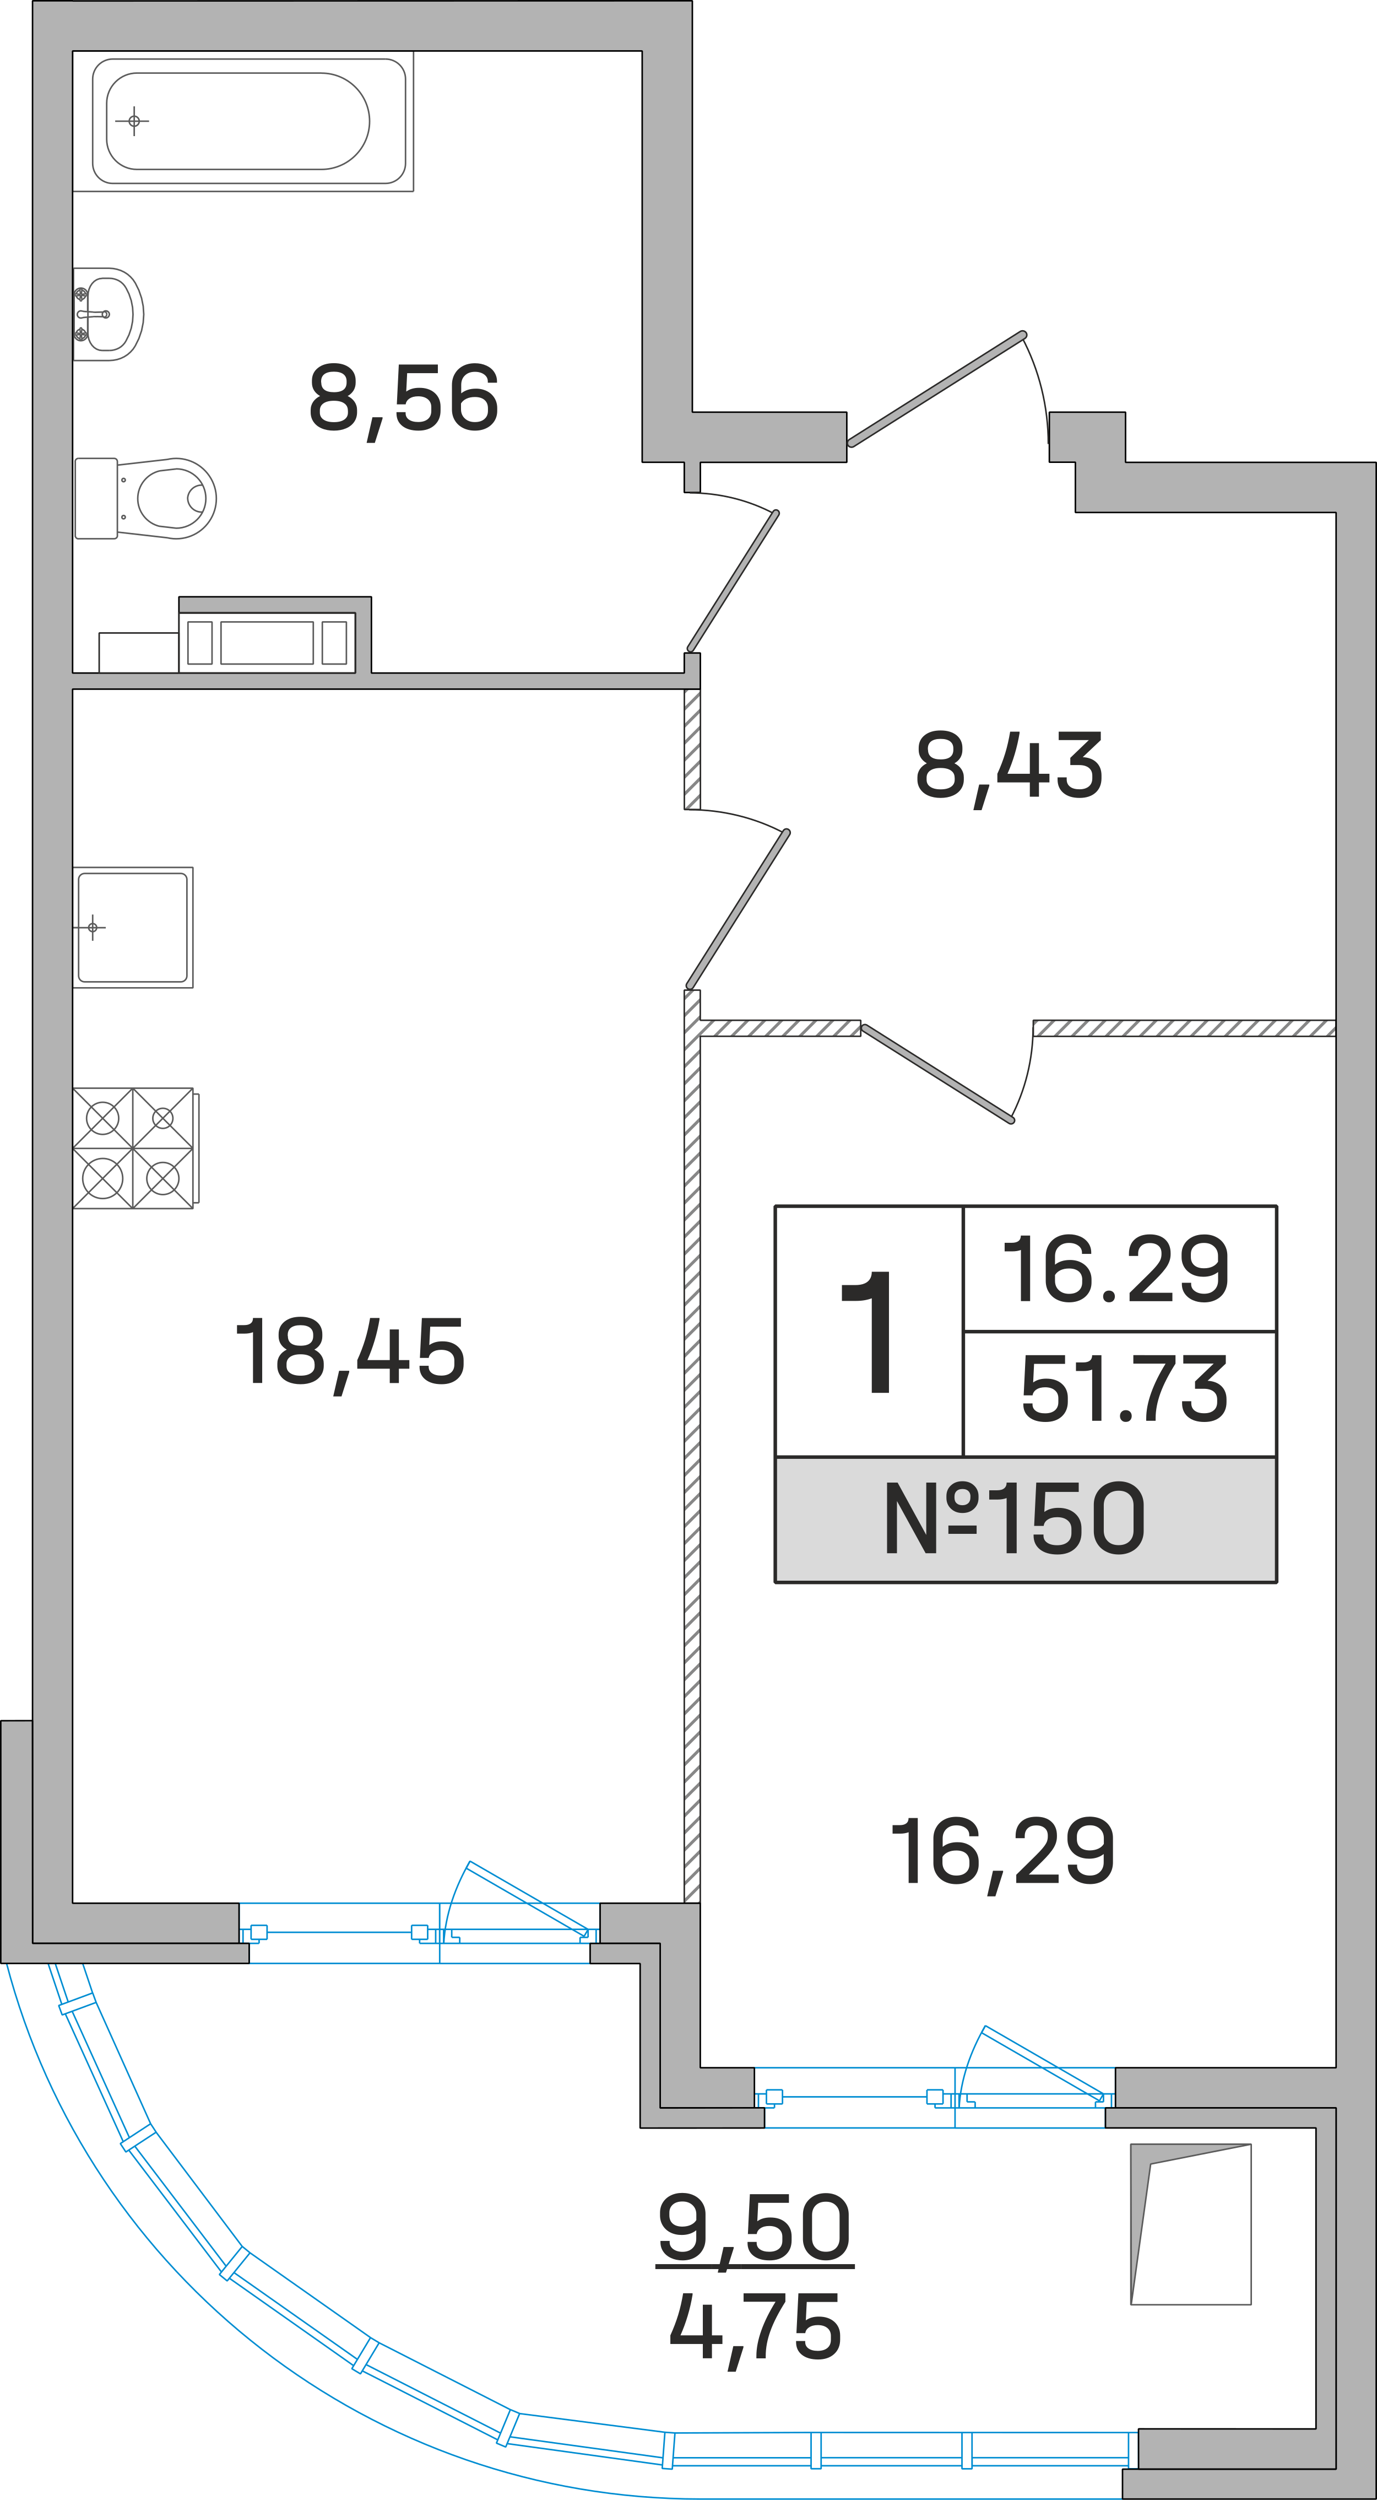 <?xml version="1.0" encoding="utf-8"?>
<!-- Generator: Adobe Illustrator 24.3.0, SVG Export Plug-In . SVG Version: 6.00 Build 0)  -->
<svg version="1.0" xmlns="http://www.w3.org/2000/svg" xmlns:xlink="http://www.w3.org/1999/xlink" x="0px" y="0px"
	 viewBox="0 0 194.63 353.11" enable-background="new 0 0 194.63 353.11" xml:space="preserve">
<g id="NLBW">
	<g>
		<g>
			<g>
				<defs>
					<polygon id="SVGID_395_" points="96.72,139.86 98.98,139.86 98.98,144.12 121.66,144.12 121.66,146.38 98.98,146.38 
						98.98,268.84 96.72,268.84 					"/>
				</defs>
				<clipPath id="SVGID_2_">
					<use xlink:href="#SVGID_395_"  overflow="visible"/>
				</clipPath>
				
					<line clip-path="url(#SVGID_2_)" fill-rule="evenodd" clip-rule="evenodd" fill="none" stroke="#878787" stroke-width="0.425" stroke-miterlimit="22.926" x1="79.28" y1="312.44" x2="186.76" y2="204.96"/>
				
					<line clip-path="url(#SVGID_2_)" fill-rule="evenodd" clip-rule="evenodd" fill="none" stroke="#878787" stroke-width="0.425" stroke-miterlimit="22.926" x1="78.08" y1="311.24" x2="185.56" y2="203.76"/>
				
					<line clip-path="url(#SVGID_2_)" fill-rule="evenodd" clip-rule="evenodd" fill="none" stroke="#878787" stroke-width="0.425" stroke-miterlimit="22.926" x1="76.88" y1="310.04" x2="184.36" y2="202.56"/>
				
					<line clip-path="url(#SVGID_2_)" fill-rule="evenodd" clip-rule="evenodd" fill="none" stroke="#878787" stroke-width="0.425" stroke-miterlimit="22.926" x1="75.68" y1="308.84" x2="183.15" y2="201.36"/>
				
					<line clip-path="url(#SVGID_2_)" fill-rule="evenodd" clip-rule="evenodd" fill="none" stroke="#878787" stroke-width="0.425" stroke-miterlimit="22.926" x1="74.47" y1="307.63" x2="181.95" y2="200.15"/>
				
					<line clip-path="url(#SVGID_2_)" fill-rule="evenodd" clip-rule="evenodd" fill="none" stroke="#878787" stroke-width="0.425" stroke-miterlimit="22.926" x1="73.27" y1="306.43" x2="180.75" y2="198.95"/>
				
					<line clip-path="url(#SVGID_2_)" fill-rule="evenodd" clip-rule="evenodd" fill="none" stroke="#878787" stroke-width="0.425" stroke-miterlimit="22.926" x1="72.07" y1="305.23" x2="179.55" y2="197.75"/>
				
					<line clip-path="url(#SVGID_2_)" fill-rule="evenodd" clip-rule="evenodd" fill="none" stroke="#878787" stroke-width="0.425" stroke-miterlimit="22.926" x1="70.86" y1="304.03" x2="178.34" y2="196.55"/>
				
					<line clip-path="url(#SVGID_2_)" fill-rule="evenodd" clip-rule="evenodd" fill="none" stroke="#878787" stroke-width="0.425" stroke-miterlimit="22.926" x1="69.66" y1="302.82" x2="177.14" y2="195.34"/>
				
					<line clip-path="url(#SVGID_2_)" fill-rule="evenodd" clip-rule="evenodd" fill="none" stroke="#878787" stroke-width="0.425" stroke-miterlimit="22.926" x1="68.46" y1="301.62" x2="175.94" y2="194.14"/>
				
					<line clip-path="url(#SVGID_2_)" fill-rule="evenodd" clip-rule="evenodd" fill="none" stroke="#878787" stroke-width="0.425" stroke-miterlimit="22.926" x1="67.26" y1="300.42" x2="174.74" y2="192.94"/>
				
					<line clip-path="url(#SVGID_2_)" fill-rule="evenodd" clip-rule="evenodd" fill="none" stroke="#878787" stroke-width="0.425" stroke-miterlimit="22.926" x1="66.05" y1="299.22" x2="173.53" y2="191.74"/>
				
					<line clip-path="url(#SVGID_2_)" fill-rule="evenodd" clip-rule="evenodd" fill="none" stroke="#878787" stroke-width="0.425" stroke-miterlimit="22.926" x1="64.85" y1="298.01" x2="172.33" y2="190.53"/>
				
					<line clip-path="url(#SVGID_2_)" fill-rule="evenodd" clip-rule="evenodd" fill="none" stroke="#878787" stroke-width="0.425" stroke-miterlimit="22.926" x1="63.65" y1="296.81" x2="171.13" y2="189.33"/>
				
					<line clip-path="url(#SVGID_2_)" fill-rule="evenodd" clip-rule="evenodd" fill="none" stroke="#878787" stroke-width="0.425" stroke-miterlimit="22.926" x1="62.45" y1="295.61" x2="169.93" y2="188.13"/>
				
					<line clip-path="url(#SVGID_2_)" fill-rule="evenodd" clip-rule="evenodd" fill="none" stroke="#878787" stroke-width="0.425" stroke-miterlimit="22.926" x1="61.24" y1="294.4" x2="168.72" y2="186.92"/>
				
					<line clip-path="url(#SVGID_2_)" fill-rule="evenodd" clip-rule="evenodd" fill="none" stroke="#878787" stroke-width="0.425" stroke-miterlimit="22.926" x1="60.04" y1="293.2" x2="167.52" y2="185.72"/>
				
					<line clip-path="url(#SVGID_2_)" fill-rule="evenodd" clip-rule="evenodd" fill="none" stroke="#878787" stroke-width="0.425" stroke-miterlimit="22.926" x1="58.84" y1="292" x2="166.32" y2="184.52"/>
				
					<line clip-path="url(#SVGID_2_)" fill-rule="evenodd" clip-rule="evenodd" fill="none" stroke="#878787" stroke-width="0.425" stroke-miterlimit="22.926" x1="57.64" y1="290.8" x2="165.12" y2="183.32"/>
				
					<line clip-path="url(#SVGID_2_)" fill-rule="evenodd" clip-rule="evenodd" fill="none" stroke="#878787" stroke-width="0.425" stroke-miterlimit="22.926" x1="56.43" y1="289.59" x2="163.91" y2="182.11"/>
				
					<line clip-path="url(#SVGID_2_)" fill-rule="evenodd" clip-rule="evenodd" fill="none" stroke="#878787" stroke-width="0.425" stroke-miterlimit="22.926" x1="55.23" y1="288.39" x2="162.71" y2="180.91"/>
				
					<line clip-path="url(#SVGID_2_)" fill-rule="evenodd" clip-rule="evenodd" fill="none" stroke="#878787" stroke-width="0.425" stroke-miterlimit="22.926" x1="54.03" y1="287.19" x2="161.51" y2="179.71"/>
				
					<line clip-path="url(#SVGID_2_)" fill-rule="evenodd" clip-rule="evenodd" fill="none" stroke="#878787" stroke-width="0.425" stroke-miterlimit="22.926" x1="52.83" y1="285.99" x2="160.3" y2="178.51"/>
				
					<line clip-path="url(#SVGID_2_)" fill-rule="evenodd" clip-rule="evenodd" fill="none" stroke="#878787" stroke-width="0.425" stroke-miterlimit="22.926" x1="51.62" y1="284.78" x2="159.1" y2="177.3"/>
				
					<line clip-path="url(#SVGID_2_)" fill-rule="evenodd" clip-rule="evenodd" fill="none" stroke="#878787" stroke-width="0.425" stroke-miterlimit="22.926" x1="50.42" y1="283.58" x2="157.9" y2="176.1"/>
				
					<line clip-path="url(#SVGID_2_)" fill-rule="evenodd" clip-rule="evenodd" fill="none" stroke="#878787" stroke-width="0.425" stroke-miterlimit="22.926" x1="49.22" y1="282.38" x2="156.7" y2="174.9"/>
				
					<line clip-path="url(#SVGID_2_)" fill-rule="evenodd" clip-rule="evenodd" fill="none" stroke="#878787" stroke-width="0.425" stroke-miterlimit="22.926" x1="48.01" y1="281.18" x2="155.49" y2="173.7"/>
				
					<line clip-path="url(#SVGID_2_)" fill-rule="evenodd" clip-rule="evenodd" fill="none" stroke="#878787" stroke-width="0.425" stroke-miterlimit="22.926" x1="46.81" y1="279.97" x2="154.29" y2="172.49"/>
				
					<line clip-path="url(#SVGID_2_)" fill-rule="evenodd" clip-rule="evenodd" fill="none" stroke="#878787" stroke-width="0.425" stroke-miterlimit="22.926" x1="45.61" y1="278.77" x2="153.09" y2="171.29"/>
				
					<line clip-path="url(#SVGID_2_)" fill-rule="evenodd" clip-rule="evenodd" fill="none" stroke="#878787" stroke-width="0.425" stroke-miterlimit="22.926" x1="44.41" y1="277.57" x2="151.89" y2="170.09"/>
				
					<line clip-path="url(#SVGID_2_)" fill-rule="evenodd" clip-rule="evenodd" fill="none" stroke="#878787" stroke-width="0.425" stroke-miterlimit="22.926" x1="43.2" y1="276.37" x2="150.68" y2="168.89"/>
				
					<line clip-path="url(#SVGID_2_)" fill-rule="evenodd" clip-rule="evenodd" fill="none" stroke="#878787" stroke-width="0.425" stroke-miterlimit="22.926" x1="42" y1="275.16" x2="149.48" y2="167.68"/>
				
					<line clip-path="url(#SVGID_2_)" fill-rule="evenodd" clip-rule="evenodd" fill="none" stroke="#878787" stroke-width="0.425" stroke-miterlimit="22.926" x1="40.8" y1="273.96" x2="148.28" y2="166.48"/>
				
					<line clip-path="url(#SVGID_2_)" fill-rule="evenodd" clip-rule="evenodd" fill="none" stroke="#878787" stroke-width="0.425" stroke-miterlimit="22.926" x1="39.6" y1="272.76" x2="147.08" y2="165.28"/>
				
					<line clip-path="url(#SVGID_2_)" fill-rule="evenodd" clip-rule="evenodd" fill="none" stroke="#878787" stroke-width="0.425" stroke-miterlimit="22.926" x1="38.39" y1="271.55" x2="145.87" y2="164.07"/>
				
					<line clip-path="url(#SVGID_2_)" fill-rule="evenodd" clip-rule="evenodd" fill="none" stroke="#878787" stroke-width="0.425" stroke-miterlimit="22.926" x1="37.19" y1="270.35" x2="144.67" y2="162.87"/>
				
					<line clip-path="url(#SVGID_2_)" fill-rule="evenodd" clip-rule="evenodd" fill="none" stroke="#878787" stroke-width="0.425" stroke-miterlimit="22.926" x1="35.99" y1="269.15" x2="143.47" y2="161.67"/>
				
					<line clip-path="url(#SVGID_2_)" fill-rule="evenodd" clip-rule="evenodd" fill="none" stroke="#878787" stroke-width="0.425" stroke-miterlimit="22.926" x1="34.79" y1="267.95" x2="142.27" y2="160.47"/>
				
					<line clip-path="url(#SVGID_2_)" fill-rule="evenodd" clip-rule="evenodd" fill="none" stroke="#878787" stroke-width="0.425" stroke-miterlimit="22.926" x1="33.58" y1="266.74" x2="141.06" y2="159.26"/>
				
					<line clip-path="url(#SVGID_2_)" fill-rule="evenodd" clip-rule="evenodd" fill="none" stroke="#878787" stroke-width="0.425" stroke-miterlimit="22.926" x1="32.38" y1="265.54" x2="139.86" y2="158.06"/>
				
					<line clip-path="url(#SVGID_2_)" fill-rule="evenodd" clip-rule="evenodd" fill="none" stroke="#878787" stroke-width="0.425" stroke-miterlimit="22.926" x1="31.18" y1="264.34" x2="138.66" y2="156.86"/>
				
					<line clip-path="url(#SVGID_2_)" fill-rule="evenodd" clip-rule="evenodd" fill="none" stroke="#878787" stroke-width="0.425" stroke-miterlimit="22.926" x1="29.98" y1="263.14" x2="137.45" y2="155.66"/>
				
					<line clip-path="url(#SVGID_2_)" fill-rule="evenodd" clip-rule="evenodd" fill="none" stroke="#878787" stroke-width="0.425" stroke-miterlimit="22.926" x1="28.77" y1="261.93" x2="136.25" y2="154.45"/>
				
					<line clip-path="url(#SVGID_2_)" fill-rule="evenodd" clip-rule="evenodd" fill="none" stroke="#878787" stroke-width="0.425" stroke-miterlimit="22.926" x1="27.57" y1="260.73" x2="135.05" y2="153.25"/>
				
					<line clip-path="url(#SVGID_2_)" fill-rule="evenodd" clip-rule="evenodd" fill="none" stroke="#878787" stroke-width="0.425" stroke-miterlimit="22.926" x1="26.37" y1="259.53" x2="133.85" y2="152.05"/>
				
					<line clip-path="url(#SVGID_2_)" fill-rule="evenodd" clip-rule="evenodd" fill="none" stroke="#878787" stroke-width="0.425" stroke-miterlimit="22.926" x1="25.16" y1="258.33" x2="132.64" y2="150.85"/>
				
					<line clip-path="url(#SVGID_2_)" fill-rule="evenodd" clip-rule="evenodd" fill="none" stroke="#878787" stroke-width="0.425" stroke-miterlimit="22.926" x1="23.96" y1="257.12" x2="131.44" y2="149.64"/>
				
					<line clip-path="url(#SVGID_2_)" fill-rule="evenodd" clip-rule="evenodd" fill="none" stroke="#878787" stroke-width="0.425" stroke-miterlimit="22.926" x1="22.76" y1="255.92" x2="130.24" y2="148.44"/>
				
					<line clip-path="url(#SVGID_2_)" fill-rule="evenodd" clip-rule="evenodd" fill="none" stroke="#878787" stroke-width="0.425" stroke-miterlimit="22.926" x1="21.56" y1="254.72" x2="129.04" y2="147.24"/>
				
					<line clip-path="url(#SVGID_2_)" fill-rule="evenodd" clip-rule="evenodd" fill="none" stroke="#878787" stroke-width="0.425" stroke-miterlimit="22.926" x1="20.35" y1="253.52" x2="127.83" y2="146.04"/>
				
					<line clip-path="url(#SVGID_2_)" fill-rule="evenodd" clip-rule="evenodd" fill="none" stroke="#878787" stroke-width="0.425" stroke-miterlimit="22.926" x1="19.15" y1="252.31" x2="126.63" y2="144.83"/>
				
					<line clip-path="url(#SVGID_2_)" fill-rule="evenodd" clip-rule="evenodd" fill="none" stroke="#878787" stroke-width="0.425" stroke-miterlimit="22.926" x1="17.95" y1="251.11" x2="125.43" y2="143.63"/>
				
					<line clip-path="url(#SVGID_2_)" fill-rule="evenodd" clip-rule="evenodd" fill="none" stroke="#878787" stroke-width="0.425" stroke-miterlimit="22.926" x1="16.75" y1="249.91" x2="124.23" y2="142.43"/>
				
					<line clip-path="url(#SVGID_2_)" fill-rule="evenodd" clip-rule="evenodd" fill="none" stroke="#878787" stroke-width="0.425" stroke-miterlimit="22.926" x1="15.54" y1="248.7" x2="123.02" y2="141.22"/>
				
					<line clip-path="url(#SVGID_2_)" fill-rule="evenodd" clip-rule="evenodd" fill="none" stroke="#878787" stroke-width="0.425" stroke-miterlimit="22.926" x1="14.34" y1="247.5" x2="121.82" y2="140.02"/>
				
					<line clip-path="url(#SVGID_2_)" fill-rule="evenodd" clip-rule="evenodd" fill="none" stroke="#878787" stroke-width="0.425" stroke-miterlimit="22.926" x1="13.14" y1="246.3" x2="120.62" y2="138.82"/>
				
					<line clip-path="url(#SVGID_2_)" fill-rule="evenodd" clip-rule="evenodd" fill="none" stroke="#878787" stroke-width="0.425" stroke-miterlimit="22.926" x1="11.94" y1="245.1" x2="119.42" y2="137.62"/>
				
					<line clip-path="url(#SVGID_2_)" fill-rule="evenodd" clip-rule="evenodd" fill="none" stroke="#878787" stroke-width="0.425" stroke-miterlimit="22.926" x1="10.73" y1="243.89" x2="118.21" y2="136.41"/>
				
					<line clip-path="url(#SVGID_2_)" fill-rule="evenodd" clip-rule="evenodd" fill="none" stroke="#878787" stroke-width="0.425" stroke-miterlimit="22.926" x1="9.53" y1="242.69" x2="117.01" y2="135.21"/>
				
					<line clip-path="url(#SVGID_2_)" fill-rule="evenodd" clip-rule="evenodd" fill="none" stroke="#878787" stroke-width="0.425" stroke-miterlimit="22.926" x1="8.33" y1="241.49" x2="115.81" y2="134.01"/>
				
					<line clip-path="url(#SVGID_2_)" fill-rule="evenodd" clip-rule="evenodd" fill="none" stroke="#878787" stroke-width="0.425" stroke-miterlimit="22.926" x1="7.12" y1="240.29" x2="114.6" y2="132.81"/>
				
					<line clip-path="url(#SVGID_2_)" fill-rule="evenodd" clip-rule="evenodd" fill="none" stroke="#878787" stroke-width="0.425" stroke-miterlimit="22.926" x1="5.92" y1="239.08" x2="113.4" y2="131.6"/>
				
					<line clip-path="url(#SVGID_2_)" fill-rule="evenodd" clip-rule="evenodd" fill="none" stroke="#878787" stroke-width="0.425" stroke-miterlimit="22.926" x1="4.72" y1="237.88" x2="112.2" y2="130.4"/>
				
					<line clip-path="url(#SVGID_2_)" fill-rule="evenodd" clip-rule="evenodd" fill="none" stroke="#878787" stroke-width="0.425" stroke-miterlimit="22.926" x1="3.52" y1="236.68" x2="111" y2="129.2"/>
				
					<line clip-path="url(#SVGID_2_)" fill-rule="evenodd" clip-rule="evenodd" fill="none" stroke="#878787" stroke-width="0.425" stroke-miterlimit="22.926" x1="2.31" y1="235.48" x2="109.79" y2="128"/>
			</g>
			
				<polygon fill-rule="evenodd" clip-rule="evenodd" fill="none" stroke="#2B2A29" stroke-width="0.216" stroke-linejoin="bevel" stroke-miterlimit="22.926" points="
				96.72,139.86 98.98,139.86 98.98,144.12 121.66,144.12 121.66,146.38 98.98,146.38 98.98,268.84 96.72,268.84 			"/>
		</g>
		<g>
			<g>
				<defs>
					<rect id="SVGID_397_" x="146.05" y="144.12" width="42.8" height="2.27"/>
				</defs>
				<clipPath id="SVGID_4_">
					<use xlink:href="#SVGID_397_"  overflow="visible"/>
				</clipPath>
				
					<line clip-path="url(#SVGID_4_)" fill-rule="evenodd" clip-rule="evenodd" fill="none" stroke="#878787" stroke-width="0.425" stroke-miterlimit="22.926" x1="151.12" y1="185.29" x2="190.57" y2="145.84"/>
				
					<line clip-path="url(#SVGID_4_)" fill-rule="evenodd" clip-rule="evenodd" fill="none" stroke="#878787" stroke-width="0.425" stroke-miterlimit="22.926" x1="149.92" y1="184.08" x2="189.37" y2="144.63"/>
				
					<line clip-path="url(#SVGID_4_)" fill-rule="evenodd" clip-rule="evenodd" fill="none" stroke="#878787" stroke-width="0.425" stroke-miterlimit="22.926" x1="148.71" y1="182.88" x2="188.17" y2="143.43"/>
				
					<line clip-path="url(#SVGID_4_)" fill-rule="evenodd" clip-rule="evenodd" fill="none" stroke="#878787" stroke-width="0.425" stroke-miterlimit="22.926" x1="147.51" y1="181.68" x2="186.96" y2="142.23"/>
				
					<line clip-path="url(#SVGID_4_)" fill-rule="evenodd" clip-rule="evenodd" fill="none" stroke="#878787" stroke-width="0.425" stroke-miterlimit="22.926" x1="146.31" y1="180.48" x2="185.76" y2="141.02"/>
				
					<line clip-path="url(#SVGID_4_)" fill-rule="evenodd" clip-rule="evenodd" fill="none" stroke="#878787" stroke-width="0.425" stroke-miterlimit="22.926" x1="145.1" y1="179.27" x2="184.56" y2="139.82"/>
				
					<line clip-path="url(#SVGID_4_)" fill-rule="evenodd" clip-rule="evenodd" fill="none" stroke="#878787" stroke-width="0.425" stroke-miterlimit="22.926" x1="143.9" y1="178.07" x2="183.35" y2="138.62"/>
				
					<line clip-path="url(#SVGID_4_)" fill-rule="evenodd" clip-rule="evenodd" fill="none" stroke="#878787" stroke-width="0.425" stroke-miterlimit="22.926" x1="142.7" y1="176.87" x2="182.15" y2="137.42"/>
				
					<line clip-path="url(#SVGID_4_)" fill-rule="evenodd" clip-rule="evenodd" fill="none" stroke="#878787" stroke-width="0.425" stroke-miterlimit="22.926" x1="141.5" y1="175.67" x2="180.95" y2="136.21"/>
				
					<line clip-path="url(#SVGID_4_)" fill-rule="evenodd" clip-rule="evenodd" fill="none" stroke="#878787" stroke-width="0.425" stroke-miterlimit="22.926" x1="140.29" y1="174.46" x2="179.75" y2="135.01"/>
				
					<line clip-path="url(#SVGID_4_)" fill-rule="evenodd" clip-rule="evenodd" fill="none" stroke="#878787" stroke-width="0.425" stroke-miterlimit="22.926" x1="139.09" y1="173.26" x2="178.54" y2="133.81"/>
				
					<line clip-path="url(#SVGID_4_)" fill-rule="evenodd" clip-rule="evenodd" fill="none" stroke="#878787" stroke-width="0.425" stroke-miterlimit="22.926" x1="137.89" y1="172.06" x2="177.34" y2="132.61"/>
				
					<line clip-path="url(#SVGID_4_)" fill-rule="evenodd" clip-rule="evenodd" fill="none" stroke="#878787" stroke-width="0.425" stroke-miterlimit="22.926" x1="136.69" y1="170.86" x2="176.14" y2="131.4"/>
				
					<line clip-path="url(#SVGID_4_)" fill-rule="evenodd" clip-rule="evenodd" fill="none" stroke="#878787" stroke-width="0.425" stroke-miterlimit="22.926" x1="135.48" y1="169.65" x2="174.94" y2="130.2"/>
				
					<line clip-path="url(#SVGID_4_)" fill-rule="evenodd" clip-rule="evenodd" fill="none" stroke="#878787" stroke-width="0.425" stroke-miterlimit="22.926" x1="134.28" y1="168.45" x2="173.73" y2="129"/>
				
					<line clip-path="url(#SVGID_4_)" fill-rule="evenodd" clip-rule="evenodd" fill="none" stroke="#878787" stroke-width="0.425" stroke-miterlimit="22.926" x1="133.08" y1="167.25" x2="172.53" y2="127.8"/>
				
					<line clip-path="url(#SVGID_4_)" fill-rule="evenodd" clip-rule="evenodd" fill="none" stroke="#878787" stroke-width="0.425" stroke-miterlimit="22.926" x1="131.88" y1="166.05" x2="171.33" y2="126.59"/>
				
					<line clip-path="url(#SVGID_4_)" fill-rule="evenodd" clip-rule="evenodd" fill="none" stroke="#878787" stroke-width="0.425" stroke-miterlimit="22.926" x1="130.67" y1="164.84" x2="170.13" y2="125.39"/>
				
					<line clip-path="url(#SVGID_4_)" fill-rule="evenodd" clip-rule="evenodd" fill="none" stroke="#878787" stroke-width="0.425" stroke-miterlimit="22.926" x1="129.47" y1="163.64" x2="168.92" y2="124.19"/>
				
					<line clip-path="url(#SVGID_4_)" fill-rule="evenodd" clip-rule="evenodd" fill="none" stroke="#878787" stroke-width="0.425" stroke-miterlimit="22.926" x1="128.27" y1="162.44" x2="167.72" y2="122.99"/>
			</g>
			
				<rect x="146.05" y="144.12" fill-rule="evenodd" clip-rule="evenodd" fill="none" stroke="#2B2A29" stroke-width="0.216" stroke-linejoin="bevel" stroke-miterlimit="22.926" width="42.8" height="2.27"/>
		</g>
		<g>
			<g>
				<defs>
					<rect id="SVGID_399_" x="96.73" y="97.34" width="2.27" height="17.01"/>
				</defs>
				<clipPath id="SVGID_6_">
					<use xlink:href="#SVGID_399_"  overflow="visible"/>
				</clipPath>
				
					<line clip-path="url(#SVGID_6_)" fill-rule="evenodd" clip-rule="evenodd" fill="none" stroke="#878787" stroke-width="0.425" stroke-miterlimit="22.926" x1="97.36" y1="118.78" x2="108.9" y2="107.25"/>
				
					<line clip-path="url(#SVGID_6_)" fill-rule="evenodd" clip-rule="evenodd" fill="none" stroke="#878787" stroke-width="0.425" stroke-miterlimit="22.926" x1="96.16" y1="117.58" x2="107.69" y2="106.04"/>
				
					<line clip-path="url(#SVGID_6_)" fill-rule="evenodd" clip-rule="evenodd" fill="none" stroke="#878787" stroke-width="0.425" stroke-miterlimit="22.926" x1="94.96" y1="116.37" x2="106.49" y2="104.84"/>
				
					<line clip-path="url(#SVGID_6_)" fill-rule="evenodd" clip-rule="evenodd" fill="none" stroke="#878787" stroke-width="0.425" stroke-miterlimit="22.926" x1="93.76" y1="115.17" x2="105.29" y2="103.64"/>
				
					<line clip-path="url(#SVGID_6_)" fill-rule="evenodd" clip-rule="evenodd" fill="none" stroke="#878787" stroke-width="0.425" stroke-miterlimit="22.926" x1="92.55" y1="113.97" x2="104.08" y2="102.44"/>
				
					<line clip-path="url(#SVGID_6_)" fill-rule="evenodd" clip-rule="evenodd" fill="none" stroke="#878787" stroke-width="0.425" stroke-miterlimit="22.926" x1="91.35" y1="112.76" x2="102.88" y2="101.23"/>
				
					<line clip-path="url(#SVGID_6_)" fill-rule="evenodd" clip-rule="evenodd" fill="none" stroke="#878787" stroke-width="0.425" stroke-miterlimit="22.926" x1="90.15" y1="111.56" x2="101.68" y2="100.03"/>
				
					<line clip-path="url(#SVGID_6_)" fill-rule="evenodd" clip-rule="evenodd" fill="none" stroke="#878787" stroke-width="0.425" stroke-miterlimit="22.926" x1="88.95" y1="110.36" x2="100.48" y2="98.83"/>
				
					<line clip-path="url(#SVGID_6_)" fill-rule="evenodd" clip-rule="evenodd" fill="none" stroke="#878787" stroke-width="0.425" stroke-miterlimit="22.926" x1="87.74" y1="109.16" x2="99.27" y2="97.63"/>
				
					<line clip-path="url(#SVGID_6_)" fill-rule="evenodd" clip-rule="evenodd" fill="none" stroke="#878787" stroke-width="0.425" stroke-miterlimit="22.926" x1="86.54" y1="107.95" x2="98.07" y2="96.42"/>
			</g>
			
				<rect x="96.73" y="97.34" fill-rule="evenodd" clip-rule="evenodd" fill="none" stroke="#2B2A29" stroke-width="0.216" stroke-linejoin="bevel" stroke-miterlimit="22.926" width="2.27" height="17.01"/>
		</g>
	</g>
</g>
<g id="Elements">
	
		<path fill-rule="evenodd" clip-rule="evenodd" fill="none" stroke="#008DD2" stroke-width="0.216" stroke-linejoin="bevel" stroke-miterlimit="22.926" d="
		M160.93,343.61h-1.42v5.12h1.42V343.61L160.93,343.61z M137.39,343.61h-1.42v5.12h1.42V343.61L137.39,343.61z M116.06,343.6h-1.42
		v5.12h1.42V343.6L116.06,343.6z M95.4,343.67l-1.42-0.1l-0.38,5.11l1.42,0.1L95.4,343.67L95.4,343.67z M73.45,340.92l-1.31-0.55
		l-1.97,4.73l1.31,0.55L73.45,340.92L73.45,340.92z M53.59,330.93l-1.22-0.73l-2.64,4.39l1.22,0.73L53.59,330.93L53.59,330.93z
		 M35.34,318.22l-1.1-0.9l-3.23,3.97l1.1,0.9L35.34,318.22L35.34,318.22z M22.07,301.18l-0.78-1.19l-4.28,2.8l0.78,1.19
		L22.07,301.18L22.07,301.18z M13.59,282.85l-0.49-1.34l-4.8,1.78l0.49,1.33L13.59,282.85L13.59,282.85z M17.42,302.52l-8.19-18.06
		 M8.74,283.13l-1.94-5.78 M9.64,282.79l-1.83-5.44 M13.09,281.52l-1.4-4.17 M6.79,277.35h4.9 M13.59,282.85l7.7,17.14
		 M18.29,301.95L10.2,284.1 M34.24,317.33l-12.17-16.14 M18.2,303.71l13.1,17.22 M31.97,320.12l-12.91-16.96 M35.34,318.22
		l17.02,11.97 M50.51,333.27l-17.44-12.26 M32.42,321.81l17.56,12.35 M51.2,334.89l19.15,9.75 M70.75,343.69l-19.02-9.69
		 M53.59,330.93l18.55,9.45 M72.08,344.21l21.63,2.97 M93.64,348.19l-21.96-3.02 M95.14,347.17h19.49 M114.63,348.3H95.06
		 M135.97,348.3h-19.91v-1.14h19.91V348.3L135.97,348.3z M159.51,348.3h-22.11v-1.14h22.11V348.3L159.51,348.3z M159.51,343.61
		l-43.45-0.01h-1.42l-19.23,0.07l-1.42-0.1l-20.53-2.64"/>
	
		<path fill-rule="evenodd" clip-rule="evenodd" fill="none" stroke="#008DD2" stroke-width="0.216" stroke-linejoin="bevel" stroke-miterlimit="22.926" d="
		M158.66,353H98.98c-46.17,0.02-86.42-31.23-98.06-75.7"/>
	<g>
		
			<path fill-rule="evenodd" clip-rule="evenodd" fill="none" stroke="#008DD2" stroke-width="0.216" stroke-linejoin="bevel" stroke-miterlimit="22.926" d="
			M139.17,295.77h0.57 M140.87,297.75h-1.7 M156.25,297.75v2.84l-21.26,0v-2.84 M139.17,297.75h-0.57 M108.05,297.75h0.99
			 M139.17,295.77h-0.57 M138.6,295.77h-1.13 M134.43,295.77v1.98 M109.47,297.75v-0.57 M157.67,297.75v-5.67l-22.68,0v5.67
			 M134.99,297.75l-0.57,0 M157.1,295.77v1.98 M135.56,295.77v1.98 M136.69,295.77v1.13 M136.69,296.9h1.13 M137.83,296.9v0.85
			 M154.84,297.75v-0.85 M154.84,296.9h1.13 M155.97,296.9v-1.13 M155.4,296.75l-16.66-9.62 M134.99,295.77h22.68v1.98h-22.68
			V295.77L134.99,295.77z M155.97,295.77l-16.69-9.64 M106.63,297.75v-1.98 M110.54,296.19h20.49 M132.16,297.75v-0.57
			 M138.6,297.75h-2.27 M106.63,297.75h2.83 M107.2,295.77v1.98 M108.33,295.77h-1.7 M131.02,297.19v-1.98 M131.02,295.2h2.27
			 M133.29,295.2v1.98 M133.29,297.19h-2.27 M110.6,297.19v-1.98 M110.6,295.2h-2.27 M108.33,295.2v1.98 M108.33,297.19h2.27
			 M106.63,297.75v-5.67l28.36,0v5.67 M134.99,297.75v2.83l-26.93,0v-2.83 M132.16,297.75h2.27 M134.43,297.75v-1.98 M134.43,295.77
			h-1.13 M134.99,295.77h-0.57 M155.4,296.75l0.57-0.98 M139.28,286.13l-0.54,1"/>
		
			<path fill-rule="evenodd" clip-rule="evenodd" fill="none" stroke="#008DD2" stroke-width="0.216" stroke-linejoin="bevel" stroke-miterlimit="22.926" d="
			M66.32,272.53h0.57 M68.02,274.51h-1.7 M83.41,274.51v2.84l-21.26,0v-2.84 M66.32,274.51h-0.57 M35.2,274.51h0.99 M66.32,272.53
			h-0.57 M65.75,272.53h-1.13 M61.58,272.53v1.98 M36.62,274.51v-0.57 M84.82,274.51v-5.67l-22.68,0v5.67 M62.15,274.51l-0.57,0
			 M84.26,272.53v1.98 M62.71,272.53v1.98 M63.85,272.53v1.13 M63.85,273.66h1.13 M64.98,273.66v0.85 M81.99,274.51v-0.85
			 M81.99,273.66h1.13 M83.12,273.66v-1.13 M82.56,273.51l-16.66-9.62 M62.15,272.53h22.68v1.98H62.15V272.53L62.15,272.53z
			 M83.12,272.53l-16.69-9.64 M33.79,274.51v-1.98 M37.69,272.95h20.49 M59.31,274.51v-0.57 M65.75,274.51h-2.27 M33.79,274.51h2.83
			 M34.35,272.53v1.98 M35.49,272.53h-1.7 M58.18,273.94v-1.98 M58.18,271.96h2.27 M60.45,271.96v1.98 M60.45,273.94h-2.27
			 M37.75,273.94v-1.98 M37.75,271.96h-2.27 M35.49,271.96v1.98 M35.49,273.94h2.27 M33.79,274.51v-5.67l28.36,0v5.67 M62.15,274.51
			v2.83l-26.93,0v-2.83 M59.31,274.51h2.27 M61.58,274.51v-1.98 M61.58,272.53h-1.13 M62.15,272.53h-0.57 M82.56,273.51l0.57-0.98
			 M66.43,262.89l-0.54,1"/>
	</g>
	
		<path fill-rule="evenodd" clip-rule="evenodd" fill="none" stroke="#5B5B5B" stroke-width="0.216" stroke-linejoin="bevel" stroke-miterlimit="22.926" d="
		M27.27,154.54h0.85 M27.27,153.71H10.26v17.01h17.01V153.71L27.27,153.71z M27.27,169.9h0.85 M28.12,154.54v15.36 M10.26,162.22
		l8.5,8.5 M27.27,162.22l-8.5,8.5 M18.77,153.71l8.5,8.5 M18.77,153.71l-8.5,8.5 M10.26,153.71l17.01,17.01 M27.27,153.71
		l-17.01,17.01 M18.77,170.72v-17.01 M10.26,162.22h17.01 M16.78,157.97c0,1.25-1.02,2.27-2.27,2.27c-1.25,0-2.27-1.02-2.27-2.27
		c0-1.25,1.02-2.27,2.27-2.27C15.77,155.7,16.78,156.71,16.78,157.97L16.78,157.97z M25.29,166.47c0,1.25-1.02,2.27-2.27,2.27
		c-1.25,0-2.27-1.02-2.27-2.27c0-1.25,1.02-2.27,2.27-2.27C24.27,164.2,25.29,165.22,25.29,166.47L25.29,166.47z M24.44,157.97
		c0,0.78-0.63,1.42-1.42,1.42c-0.78,0-1.42-0.63-1.42-1.42c0-0.78,0.63-1.42,1.42-1.42C23.8,156.55,24.44,157.18,24.44,157.97
		L24.44,157.97z M17.35,166.47c0,1.57-1.27,2.83-2.83,2.83c-1.57,0-2.83-1.27-2.83-2.83c0-1.57,1.27-2.83,2.83-2.83
		C16.08,163.63,17.35,164.9,17.35,166.47z"/>
	<g>
		<g>
			
				<path fill-rule="evenodd" clip-rule="evenodd" fill="none" stroke="#5B5B5B" stroke-width="0.216" stroke-linejoin="bevel" stroke-miterlimit="22.926" d="
				M10.26,139.54h17.01v-17.01H10.26v8.5h0.85v-6.8c0-0.23,0.09-0.44,0.25-0.6c0.16-0.16,0.38-0.25,0.6-0.25h13.61
				c0.23,0,0.44,0.09,0.6,0.25c0.16,0.16,0.25,0.38,0.25,0.6v13.61c0,0.23-0.09,0.44-0.25,0.6c-0.16,0.16-0.38,0.25-0.6,0.25H11.96
				c-0.23,0-0.44-0.09-0.6-0.25c-0.16-0.16-0.25-0.38-0.25-0.6v-6.8h-0.85V139.54L10.26,139.54z M13.1,131.6
				c-0.31,0-0.57-0.25-0.57-0.57c0-0.31,0.25-0.57,0.57-0.57c0.31,0,0.57,0.25,0.57,0.57C13.66,131.35,13.41,131.6,13.1,131.6
				L13.1,131.6z M10.26,131.04h4.69 M13.1,132.89v-3.71"/>
			
				<path fill-rule="evenodd" clip-rule="evenodd" fill="none" stroke="#5B5B5B" stroke-width="0.216" stroke-linejoin="bevel" stroke-miterlimit="22.926" d="
				M45.44,23.93c3.76,0,6.8-3.05,6.8-6.8c0-3.76-3.05-6.8-6.8-6.8 M15.08,19.67c0,1.13,0.45,2.21,1.25,3.01
				c0.8,0.8,1.88,1.25,3.01,1.25 M19.34,10.32c-1.13,0-2.21,0.45-3.01,1.25c-0.8,0.8-1.25,1.88-1.25,3.01 M15.08,14.57v5.1
				 M13.1,23.08c0,0.75,0.3,1.47,0.83,2c0.53,0.53,1.25,0.83,2,0.83 M15.93,8.34c-0.75,0-1.47,0.3-2,0.83
				c-0.53,0.53-0.83,1.25-0.83,2 M45.44,23.93h-26.1 M19.34,10.32h26.1 M57.32,11.17c0-1.57-1.27-2.83-2.83-2.83 M54.49,25.91
				c0.75,0,1.47-0.3,2-0.83c0.53-0.53,0.83-1.25,0.83-2 M57.32,11.17v11.91 M15.93,8.34h38.55 M54.49,25.91H15.93 M13.1,11.17v11.91
				 M18.97,16.41c-0.39,0-0.71,0.32-0.71,0.71c0,0.39,0.32,0.71,0.71,0.71s0.71-0.32,0.71-0.71C19.68,16.73,19.36,16.41,18.97,16.41
				L18.97,16.41z M18.97,19.23v-4.21 M16.28,17.12h4.79 M58.45,7.2v19.84 M10.26,7.2h48.19 M10.26,7.2v19.84 M58.45,27.04H10.26"/>
			
				<path fill-rule="evenodd" clip-rule="evenodd" fill="none" stroke="#5B5B5B" stroke-width="0.216" stroke-linejoin="bevel" stroke-miterlimit="22.926" d="
				M12.43,41.83L12.43,41.83 M14.43,39.31h1.01 M10.39,37.89h5.05 M14.43,49.51h1.01 M10.39,50.93h5.05 M10.39,50.93V37.89
				 M12.43,46.99v-5.16 M12.43,41.83l0.04-0.49l0.11-0.47l0.19-0.44l0.25-0.38l0.3-0.31l0.35-0.23l0.38-0.14l0.39-0.05 M14.43,49.51
				l-0.39-0.05l-0.38-0.14l-0.35-0.23l-0.3-0.31l-0.25-0.38l-0.19-0.44l-0.11-0.47l-0.04-0.49 M19.11,39.95L19.63,41l0.38,1.11
				l0.23,1.14l0.08,1.16l-0.08,1.16l-0.23,1.14l-0.38,1.11l-0.52,1.05 M17.79,40.63l0.44,0.89l0.32,0.94l0.19,0.97l0.06,0.98
				l-0.06,0.98l-0.19,0.97l-0.32,0.94l-0.44,0.89 M17.79,48.19l-0.19,0.29l-0.23,0.26l-0.26,0.23l-0.29,0.19l-0.32,0.15l-0.34,0.11
				l-0.35,0.07l-0.36,0.02 M19.11,48.87l-0.3,0.45l-0.36,0.4l-0.41,0.36l-0.46,0.3l-0.5,0.24l-0.53,0.17L16,50.89l-0.56,0.04
				 M15.44,39.31l0.36,0.02l0.35,0.07l0.34,0.11l0.32,0.15l0.29,0.19l0.26,0.23l0.23,0.26l0.19,0.29 M15.44,37.89L16,37.93
				l0.55,0.11l0.53,0.17l0.5,0.24l0.46,0.3l0.41,0.36l0.36,0.4l0.3,0.45 M14.96,44.91c-0.27,0-0.5-0.22-0.5-0.5
				c0-0.27,0.22-0.5,0.5-0.5c0.27,0,0.5,0.22,0.5,0.5C15.45,44.68,15.23,44.91,14.96,44.91L14.96,44.91z M11.67,44.87l0.2-0.03
				 M11.67,43.96l0.2,0.03 M11.43,41.81l-0.04,0 M11.4,41.8l-0.04-0.01 M11.36,41.79l-0.03-0.02 M11.33,41.77l-0.03-0.03
				 M11.31,41.74l-0.02-0.03 M11.29,41.71l-0.01-0.04 M11.28,41.67l0-0.04 M11.27,41.64l0.01-0.04 M11.28,41.6l0.01-0.03
				 M11.29,41.57l0.02-0.03 M11.32,41.54l0.03-0.02 M11.35,41.51l0.03-0.02 M11.38,41.5l0.04-0.01 M11.42,41.49h0.04 M11.45,41.49
				l0.04,0.01 M11.49,41.5l0.03,0.02 M11.52,41.51l0.03,0.02 M11.55,41.54l0.02,0.03 M11.57,41.57l0.01,0.03 M11.59,41.6l0.01,0.04
				 M11.6,41.64l0,0.04 M11.59,41.67l-0.01,0.04 M11.58,41.71l-0.02,0.03 M11.56,41.74l-0.03,0.03 M11.54,41.77l-0.03,0.02
				 M11.51,41.79l-0.04,0.01 M11.47,41.8l-0.04,0 M12.34,41.65l-0.06,0.06 M12.29,41.71l-0.04,0.05 M12.24,41.76l-0.13,0.04
				 M12.11,41.8l-0.14-0.01 M11.98,41.79l-0.01-0.02 M11.97,41.76l-0.02,0.02 M11.95,41.79l-0.19-0.06 M11.76,41.73l-0.18-0.02
				 M12.34,41.65l-0.06-0.06 M12.29,41.58l-0.04-0.05 M12.24,41.53l-0.13-0.04 M12.11,41.5l-0.14,0.01 M11.98,41.51l-0.01,0.02
				 M11.97,41.53l-0.02-0.02 M11.95,41.51l-0.19,0.06 M11.76,41.56l-0.18,0.02 M11.43,42.56l-0.06-0.06 M11.37,42.5l-0.05-0.04
				 M11.32,42.45l-0.04-0.13 M11.29,42.33l0.01-0.14 M11.29,42.19l0.02-0.01 M11.32,42.18l-0.02-0.02 M11.3,42.16l0.06-0.19
				 M11.35,41.97l0.02-0.18 M11.43,42.56l0.06-0.06 M11.5,42.5l0.05-0.04 M11.55,42.45l0.04-0.13 M11.58,42.33l-0.01-0.14
				 M11.57,42.19l-0.02-0.01 M11.55,42.18l0.02-0.02 M11.57,42.16l-0.06-0.19 M11.52,41.97l-0.02-0.18 M10.52,41.65l0.06-0.06
				 M10.58,41.58l0.04-0.05 M10.63,41.53l0.13-0.04 M10.75,41.5l0.14,0.01 M10.89,41.51l0.01,0.02 M10.9,41.53l0.02-0.02
				 M10.92,41.51l0.19,0.06 M11.11,41.56l0.18,0.02 M10.52,41.65l0.06,0.06 M10.58,41.71l0.04,0.05 M10.63,41.76l0.13,0.04
				 M10.75,41.79l0.14-0.01 M10.89,41.79l0.01-0.02 M10.9,41.76l0.02,0.02 M10.92,41.79l0.19-0.06 M11.11,41.73l0.18-0.02
				 M11.43,40.74l0.06,0.06 M11.5,40.8l0.05,0.04 M11.55,40.84l0.04,0.13 M11.58,40.97l-0.01,0.14 M11.57,41.1l-0.02,0.01
				 M11.55,41.11l0.02,0.02 M11.57,41.13l-0.06,0.19 M11.52,41.32L11.5,41.5 M11.43,40.74l-0.06,0.06 M11.37,40.8l-0.05,0.04
				 M11.32,40.84l-0.04,0.13 M11.29,40.97l0.01,0.14 M11.3,41.1l0.02,0.01 M11.32,41.11l-0.02,0.02 M11.3,41.13l0.06,0.19
				 M11.35,41.32l0.02,0.18 M11.43,47.34l-0.04,0 M11.4,47.33l-0.04-0.01 M11.36,47.32l-0.03-0.02 M11.33,47.3l-0.03-0.03
				 M11.31,47.27l-0.02-0.03 M11.29,47.24l-0.01-0.04 M11.28,47.2l0-0.04 M11.27,47.17l0.01-0.04 M11.28,47.13l0.01-0.03
				 M11.29,47.09l0.02-0.03 M11.32,47.06l0.03-0.02 M11.35,47.04l0.03-0.02 M11.38,47.02l0.04-0.01 M11.42,47.01h0.04 M11.45,47.01
				l0.04,0.01 M11.49,47.02l0.03,0.02 M11.52,47.04l0.03,0.02 M11.55,47.06l0.02,0.03 M11.57,47.09l0.01,0.03 M11.59,47.13
				l0.01,0.04 M11.6,47.17l0,0.04 M11.59,47.2l-0.01,0.04 M11.58,47.24l-0.02,0.03 M11.56,47.27l-0.03,0.03 M11.54,47.3l-0.03,0.02
				 M11.51,47.32l-0.04,0.01 M11.47,47.33l-0.04,0 M12.34,47.17l-0.06,0.06 M12.29,47.24l-0.04,0.05 M12.24,47.29l-0.13,0.04
				 M12.11,47.32l-0.14-0.01 M11.98,47.31l-0.01-0.02 M11.97,47.29l-0.02,0.02 M11.95,47.31l-0.19-0.06 M11.76,47.26l-0.18-0.02
				 M12.34,47.17l-0.06-0.06 M12.29,47.11l-0.04-0.05 M12.24,47.06l-0.13-0.04 M12.11,47.03l-0.14,0.01 M11.98,47.04l-0.01,0.02
				 M11.97,47.06l-0.02-0.02 M11.95,47.04l-0.19,0.06 M11.76,47.09l-0.18,0.02 M11.43,48.08l-0.06-0.06 M11.37,48.02l-0.05-0.04
				 M11.32,47.98l-0.04-0.13 M11.29,47.85l0.01-0.14 M11.29,47.72l0.02-0.01 M11.32,47.71l-0.02-0.02 M11.3,47.69l0.06-0.19
				 M11.35,47.5l0.02-0.18 M11.43,48.08l0.06-0.06 M11.5,48.02l0.05-0.04 M11.55,47.98l0.04-0.13 M11.58,47.85l-0.01-0.14
				 M11.57,47.72l-0.02-0.01 M11.55,47.71l0.02-0.02 M11.57,47.69l-0.06-0.19 M11.52,47.5l-0.02-0.18 M10.52,47.17l0.06-0.06
				 M10.58,47.11l0.04-0.05 M10.63,47.06l0.13-0.04 M10.75,47.03l0.14,0.01 M10.89,47.03l0.01,0.02 M10.9,47.06l0.02-0.02
				 M10.92,47.03l0.19,0.06 M11.11,47.09l0.18,0.02 M10.52,47.17l0.06,0.06 M10.58,47.24l0.04,0.05 M10.63,47.29l0.13,0.04
				 M10.75,47.32l0.14-0.01 M10.89,47.31l0.01-0.02 M10.9,47.29l0.02,0.02 M10.92,47.31l0.19-0.06 M11.11,47.26l0.18-0.02
				 M11.43,46.26l0.06,0.06 M11.5,46.32l0.05,0.04 M11.55,46.37l0.04,0.13 M11.58,46.49l-0.01,0.14 M11.57,46.63l-0.02,0.01
				 M11.55,46.64l0.02,0.02 M11.57,46.66l-0.06,0.19 M11.52,46.85l-0.02,0.18 M11.43,46.26l-0.06,0.06 M11.37,46.32l-0.05,0.04
				 M11.32,46.37l-0.04,0.13 M11.29,46.49l0.01,0.14 M11.3,46.63l0.02,0.01 M11.32,46.64l-0.02,0.02 M11.3,46.66l0.06,0.19
				 M11.35,46.85l0.02,0.18 M11.43,41.81l-0.04,0 M11.4,41.8l-0.04-0.01 M11.36,41.79l-0.03-0.02 M11.33,41.77l-0.03-0.03
				 M11.31,41.74l-0.02-0.03 M11.29,41.71l-0.01-0.04 M11.28,41.67l0-0.04 M11.27,41.64l0.01-0.04 M11.28,41.6l0.01-0.03
				 M11.29,41.57l0.02-0.03 M11.32,41.54l0.03-0.02 M11.35,41.51l0.03-0.02 M11.38,41.5l0.04-0.01 M11.42,41.49h0.04 M11.45,41.49
				l0.04,0.01 M11.49,41.5l0.03,0.02 M11.52,41.51l0.03,0.02 M11.55,41.54l0.02,0.03 M11.57,41.57l0.01,0.03 M11.59,41.6l0.01,0.04
				 M11.6,41.64l0,0.04 M11.59,41.67l-0.01,0.04 M11.58,41.71l-0.02,0.03 M11.56,41.74l-0.03,0.03 M11.54,41.77l-0.03,0.02
				 M11.51,41.79l-0.04,0.01 M11.47,41.8l-0.04,0 M12.34,41.65l-0.06,0.06 M12.29,41.71l-0.04,0.05 M12.24,41.76l-0.13,0.04
				 M12.11,41.8l-0.14-0.01 M11.98,41.79l-0.01-0.02 M11.97,41.76l-0.02,0.02 M11.95,41.79l-0.19-0.06 M11.76,41.73l-0.18-0.02
				 M12.34,41.65l-0.06-0.06 M12.29,41.58l-0.04-0.05 M12.24,41.53l-0.13-0.04 M12.11,41.5l-0.14,0.01 M11.98,41.51l-0.01,0.02
				 M11.97,41.53l-0.02-0.02 M11.95,41.51l-0.19,0.06 M11.76,41.56l-0.18,0.02 M11.43,42.56l-0.06-0.06 M11.37,42.5l-0.05-0.04
				 M11.32,42.45l-0.04-0.13 M11.29,42.33l0.01-0.14 M11.29,42.19l0.02-0.01 M11.32,42.18l-0.02-0.02 M11.3,42.16l0.06-0.19
				 M11.35,41.97l0.02-0.18 M11.43,42.56l0.06-0.06 M11.5,42.5l0.05-0.04 M11.55,42.45l0.04-0.13 M11.58,42.33l-0.01-0.14
				 M11.57,42.19l-0.02-0.01 M11.55,42.18l0.02-0.02 M11.57,42.16l-0.06-0.19 M11.52,41.97l-0.02-0.18 M10.52,41.65l0.06-0.06
				 M10.58,41.58l0.04-0.05 M10.63,41.53l0.13-0.04 M10.75,41.5l0.14,0.01 M10.89,41.51l0.01,0.02 M10.9,41.53l0.02-0.02
				 M10.92,41.51l0.19,0.06 M11.11,41.56l0.18,0.02 M10.52,41.65l0.06,0.06 M10.58,41.71l0.04,0.05 M10.63,41.76l0.13,0.04
				 M10.75,41.79l0.14-0.01 M10.89,41.79l0.01-0.02 M10.9,41.76l0.02,0.02 M10.92,41.79l0.19-0.06 M11.11,41.73l0.18-0.02
				 M11.43,40.74l0.06,0.06 M11.5,40.8l0.05,0.04 M11.55,40.84l0.04,0.13 M11.58,40.97l-0.01,0.14 M11.57,41.1l-0.02,0.01
				 M11.55,41.11l0.02,0.02 M11.57,41.13l-0.06,0.19 M11.52,41.32L11.5,41.5 M11.43,40.74l-0.06,0.06 M11.37,40.8l-0.05,0.04
				 M11.32,40.84l-0.04,0.13 M11.29,40.97l0.01,0.14 M11.3,41.1l0.02,0.01 M11.32,41.11l-0.02,0.02 M11.3,41.13l0.06,0.19
				 M11.35,41.32l0.02,0.18 M11.43,47.34l-0.04,0 M11.4,47.33l-0.04-0.01 M11.36,47.32l-0.03-0.02 M11.33,47.3l-0.03-0.03
				 M11.31,47.27l-0.02-0.03 M11.29,47.24l-0.01-0.04 M11.28,47.2l0-0.04 M11.27,47.17l0.01-0.04 M11.28,47.13l0.01-0.03
				 M11.29,47.09l0.02-0.03 M11.32,47.06l0.03-0.02 M11.35,47.04l0.03-0.02 M11.38,47.02l0.04-0.01 M11.42,47.01h0.04 M11.45,47.01
				l0.04,0.01 M11.49,47.02l0.03,0.02 M11.52,47.04l0.03,0.02 M11.55,47.06l0.02,0.03 M11.57,47.09l0.01,0.03 M11.59,47.13
				l0.01,0.04 M11.6,47.17l0,0.04 M11.59,47.2l-0.01,0.04 M11.58,47.24l-0.02,0.03 M11.56,47.27l-0.03,0.03 M11.54,47.3l-0.03,0.02
				 M11.51,47.32l-0.04,0.01 M11.47,47.33l-0.04,0 M12.34,47.17l-0.06,0.06 M12.29,47.24l-0.04,0.05 M12.24,47.29l-0.13,0.04
				 M12.11,47.32l-0.14-0.01 M11.98,47.31l-0.01-0.02 M11.97,47.29l-0.02,0.02 M11.95,47.31l-0.19-0.06 M11.76,47.26l-0.18-0.02
				 M12.34,47.17l-0.06-0.06 M12.29,47.11l-0.04-0.05 M12.24,47.06l-0.13-0.04 M12.11,47.03l-0.14,0.01 M11.98,47.04l-0.01,0.02
				 M11.97,47.06l-0.02-0.02 M11.95,47.04l-0.19,0.06 M11.76,47.09l-0.18,0.02 M11.43,48.08l-0.06-0.06 M11.37,48.02l-0.05-0.04
				 M11.32,47.98l-0.04-0.13 M11.29,47.85l0.01-0.14 M11.29,47.72l0.02-0.01 M11.32,47.71l-0.02-0.02 M11.3,47.69l0.06-0.19
				 M11.35,47.5l0.02-0.18 M11.43,48.08l0.06-0.06 M11.5,48.02l0.05-0.04 M11.55,47.98l0.04-0.13 M11.58,47.85l-0.01-0.14
				 M11.57,47.72l-0.02-0.01 M11.55,47.71l0.02-0.02 M11.57,47.69l-0.06-0.19 M11.52,47.5l-0.02-0.18 M10.52,47.17l0.06-0.06
				 M10.58,47.11l0.04-0.05 M10.63,47.06l0.13-0.04 M10.75,47.03l0.14,0.01 M10.89,47.03l0.01,0.02 M10.9,47.06l0.02-0.02
				 M10.92,47.03l0.19,0.06 M11.11,47.09l0.18,0.02 M10.52,47.17l0.06,0.06 M10.58,47.24l0.04,0.05 M10.63,47.29l0.13,0.04
				 M10.75,47.32l0.14-0.01 M10.89,47.31l0.01-0.02 M10.9,47.29l0.02,0.02 M10.92,47.31l0.19-0.06 M11.11,47.26l0.18-0.02
				 M11.43,46.26l0.06,0.06 M11.5,46.32l0.05,0.04 M11.55,46.37l0.04,0.13 M11.58,46.49l-0.01,0.14 M11.57,46.63l-0.02,0.01
				 M11.55,46.64l0.02,0.02 M11.57,46.66l-0.06,0.19 M11.52,46.85l-0.02,0.18 M11.43,46.26l-0.06,0.06 M11.37,46.32l-0.05,0.04
				 M11.32,46.37l-0.04,0.13 M11.29,46.49l0.01,0.14 M11.3,46.63l0.02,0.01 M11.32,46.64l-0.02,0.02 M11.3,46.66l0.06,0.19
				 M11.35,46.85l0.02,0.18 M11.43,41.81l-0.04,0 M11.4,41.8l-0.04-0.01 M11.36,41.79l-0.03-0.02 M11.33,41.77l-0.03-0.03
				 M11.31,41.74l-0.02-0.03 M11.29,41.71l-0.01-0.04 M11.28,41.67l0-0.04 M11.27,41.64l0.01-0.04 M11.28,41.6l0.01-0.03
				 M11.29,41.57l0.02-0.03 M11.32,41.54l0.03-0.02 M11.35,41.51l0.03-0.02 M11.38,41.5l0.04-0.01 M11.42,41.49h0.04 M11.45,41.49
				l0.04,0.01 M11.49,41.5l0.03,0.02 M11.52,41.51l0.03,0.02 M11.55,41.54l0.02,0.03 M11.57,41.57l0.01,0.03 M11.59,41.6l0.01,0.04
				 M11.6,41.64l0,0.04 M11.59,41.67l-0.01,0.04 M11.58,41.71l-0.02,0.03 M11.56,41.74l-0.03,0.03 M11.54,41.77l-0.03,0.02
				 M11.51,41.79l-0.04,0.01 M11.47,41.8l-0.04,0 M12.34,41.65l-0.06,0.06 M12.29,41.71l-0.04,0.05 M12.24,41.76l-0.13,0.04
				 M12.11,41.8l-0.14-0.01 M11.98,41.79l-0.01-0.02 M11.97,41.76l-0.02,0.02 M11.95,41.79l-0.19-0.06 M11.76,41.73l-0.18-0.02
				 M12.34,41.65l-0.06-0.06 M12.29,41.58l-0.04-0.05 M12.24,41.53l-0.13-0.04 M12.11,41.5l-0.14,0.01 M11.98,41.51l-0.01,0.02
				 M11.97,41.53l-0.02-0.02 M11.95,41.51l-0.19,0.06 M11.76,41.56l-0.18,0.02 M11.43,42.56l-0.06-0.06 M11.37,42.5l-0.05-0.04
				 M11.32,42.45l-0.04-0.13 M11.29,42.33l0.01-0.14 M11.29,42.19l0.02-0.01 M11.32,42.18l-0.02-0.02 M11.3,42.16l0.06-0.19
				 M11.35,41.97l0.02-0.18 M11.43,42.56l0.06-0.06 M11.5,42.5l0.05-0.04 M11.55,42.45l0.04-0.13 M11.58,42.33l-0.01-0.14
				 M11.57,42.19l-0.02-0.01 M11.55,42.18l0.02-0.02 M11.57,42.16l-0.06-0.19 M11.52,41.97l-0.02-0.18 M10.52,41.65l0.06-0.06
				 M10.58,41.58l0.04-0.05 M10.63,41.53l0.13-0.04 M10.75,41.5l0.14,0.01 M10.89,41.51l0.01,0.02 M10.9,41.53l0.02-0.02
				 M10.92,41.51l0.19,0.06 M11.11,41.56l0.18,0.02 M10.52,41.65l0.06,0.06 M10.58,41.71l0.04,0.05 M10.63,41.76l0.13,0.04
				 M10.75,41.79l0.14-0.01 M10.89,41.79l0.01-0.02 M10.9,41.76l0.02,0.02 M10.92,41.79l0.19-0.06 M11.11,41.73l0.18-0.02
				 M11.43,40.74l0.06,0.06 M11.5,40.8l0.05,0.04 M11.55,40.84l0.04,0.13 M11.58,40.97l-0.01,0.14 M11.57,41.1l-0.02,0.01
				 M11.55,41.11l0.02,0.02 M11.57,41.13l-0.06,0.19 M11.52,41.32L11.5,41.5 M11.43,40.74l-0.06,0.06 M11.37,40.8l-0.05,0.04
				 M11.32,40.84l-0.04,0.13 M11.29,40.97l0.01,0.14 M11.3,41.1l0.02,0.01 M11.32,41.11l-0.02,0.02 M11.3,41.13l0.06,0.19
				 M11.35,41.32l0.02,0.18 M11.43,47.34l-0.04,0 M11.4,47.33l-0.04-0.01 M11.36,47.32l-0.03-0.02 M11.33,47.3l-0.03-0.03
				 M11.31,47.27l-0.02-0.03 M11.29,47.24l-0.01-0.04 M11.28,47.2l0-0.04 M11.27,47.17l0.01-0.04 M11.28,47.13l0.01-0.03
				 M11.29,47.09l0.02-0.03 M11.32,47.06l0.03-0.02 M11.35,47.04l0.03-0.02 M11.38,47.02l0.04-0.01 M11.42,47.01h0.04 M11.45,47.01
				l0.04,0.01 M11.49,47.02l0.03,0.02 M11.52,47.04l0.03,0.02 M11.55,47.06l0.02,0.03 M11.57,47.09l0.01,0.03 M11.59,47.13
				l0.01,0.04 M11.6,47.17l0,0.04 M11.59,47.2l-0.01,0.04 M11.58,47.24l-0.02,0.03 M11.56,47.27l-0.03,0.03 M11.54,47.3l-0.03,0.02
				 M11.51,47.32l-0.04,0.01 M11.47,47.33l-0.04,0 M12.34,47.17l-0.06,0.06 M12.29,47.24l-0.04,0.05 M12.24,47.29l-0.13,0.04
				 M12.11,47.32l-0.14-0.01 M11.98,47.31l-0.01-0.02 M11.97,47.29l-0.02,0.02 M11.95,47.31l-0.19-0.06 M11.76,47.26l-0.18-0.02
				 M12.34,47.17l-0.06-0.06 M12.29,47.11l-0.04-0.05 M12.24,47.06l-0.13-0.04 M12.11,47.03l-0.14,0.01 M11.98,47.04l-0.01,0.02
				 M11.97,47.06l-0.02-0.02 M11.95,47.04l-0.19,0.06 M11.76,47.09l-0.18,0.02 M11.43,48.08l-0.06-0.06 M11.37,48.02l-0.05-0.04
				 M11.32,47.98l-0.04-0.13 M11.29,47.85l0.01-0.14 M11.29,47.72l0.02-0.01 M11.32,47.71l-0.02-0.02 M11.3,47.69l0.06-0.19
				 M11.35,47.5l0.02-0.18 M11.43,48.08l0.06-0.06 M11.5,48.02l0.05-0.04 M11.55,47.98l0.04-0.13 M11.58,47.85l-0.01-0.14
				 M11.57,47.72l-0.02-0.01 M11.55,47.71l0.02-0.02 M11.57,47.69l-0.06-0.19 M11.52,47.5l-0.02-0.18 M10.52,47.17l0.06-0.06
				 M10.58,47.11l0.04-0.05 M10.63,47.06l0.13-0.04 M10.75,47.03l0.14,0.01 M10.89,47.03l0.01,0.02 M10.9,47.06l0.02-0.02
				 M10.92,47.03l0.19,0.06 M11.11,47.09l0.18,0.02 M10.52,47.17l0.06,0.06 M10.58,47.24l0.04,0.05 M10.63,47.29l0.13,0.04
				 M10.75,47.32l0.14-0.01 M10.89,47.31l0.01-0.02 M10.9,47.29l0.02,0.02 M10.92,47.31l0.19-0.06 M11.11,47.26l0.18-0.02
				 M11.43,46.26l0.06,0.06 M11.5,46.32l0.05,0.04 M11.55,46.37l0.04,0.13 M11.58,46.49l-0.01,0.14 M11.57,46.63l-0.02,0.01
				 M11.55,46.64l0.02,0.02 M11.57,46.66l-0.06,0.19 M11.52,46.85l-0.02,0.18 M11.43,46.26l-0.06,0.06 M11.37,46.32l-0.05,0.04
				 M11.32,46.37l-0.04,0.13 M11.29,46.49l0.01,0.14 M11.3,46.63l0.02,0.01 M11.32,46.64l-0.02,0.02 M11.3,46.66l0.06,0.19
				 M11.35,46.85l0.02,0.18 M11.43,41.81l-0.04,0 M11.4,41.8l-0.04-0.01 M11.36,41.79l-0.03-0.02 M11.33,41.77l-0.03-0.03
				 M11.31,41.74l-0.02-0.03 M11.29,41.71l-0.01-0.04 M11.28,41.67l0-0.04 M11.27,41.64l0.01-0.04 M11.28,41.6l0.01-0.03
				 M11.29,41.57l0.02-0.03 M11.32,41.54l0.03-0.02 M11.35,41.51l0.03-0.02 M11.38,41.5l0.04-0.01 M11.42,41.49h0.04 M11.45,41.49
				l0.04,0.01 M11.49,41.5l0.03,0.02 M11.52,41.51l0.03,0.02 M11.55,41.54l0.02,0.03 M11.57,41.57l0.01,0.03 M11.59,41.6l0.01,0.04
				 M11.6,41.64l0,0.04 M11.59,41.67l-0.01,0.04 M11.58,41.71l-0.02,0.03 M11.56,41.74l-0.03,0.03 M11.54,41.77l-0.03,0.02
				 M11.51,41.79l-0.04,0.01 M11.47,41.8l-0.04,0 M12.34,41.65l-0.06,0.06 M12.29,41.71l-0.04,0.05 M12.24,41.76l-0.13,0.04
				 M12.11,41.8l-0.14-0.01 M11.98,41.79l-0.01-0.02 M11.97,41.76l-0.02,0.02 M11.95,41.79l-0.19-0.06 M11.76,41.73l-0.18-0.02
				 M12.34,41.65l-0.06-0.06 M12.29,41.58l-0.04-0.05 M12.24,41.53l-0.13-0.04 M12.11,41.5l-0.14,0.01 M11.98,41.51l-0.01,0.02
				 M11.97,41.53l-0.02-0.02 M11.95,41.51l-0.19,0.06 M11.76,41.56l-0.18,0.02 M11.43,42.56l-0.06-0.06 M11.37,42.5l-0.05-0.04
				 M11.32,42.45l-0.04-0.13 M11.29,42.33l0.01-0.14 M11.29,42.19l0.02-0.01 M11.32,42.18l-0.02-0.02 M11.3,42.16l0.06-0.19
				 M11.35,41.97l0.02-0.18 M11.43,42.56l0.06-0.06 M11.5,42.5l0.05-0.04 M11.55,42.45l0.04-0.13 M11.58,42.33l-0.01-0.14
				 M11.57,42.19l-0.02-0.01 M11.55,42.18l0.02-0.02 M11.57,42.16l-0.06-0.19 M11.52,41.97l-0.02-0.18 M10.52,41.65l0.06-0.06
				 M10.58,41.58l0.04-0.05 M10.63,41.53l0.13-0.04 M10.75,41.5l0.14,0.01 M10.89,41.51l0.01,0.02 M10.9,41.53l0.02-0.02
				 M10.92,41.51l0.19,0.06 M11.11,41.56l0.18,0.02 M10.52,41.65l0.06,0.06 M10.58,41.71l0.04,0.05 M10.63,41.76l0.13,0.04
				 M10.75,41.79l0.14-0.01 M10.89,41.79l0.01-0.02 M10.9,41.76l0.02,0.02 M10.92,41.79l0.19-0.06 M11.11,41.73l0.18-0.02
				 M11.43,40.74l0.06,0.06 M11.5,40.8l0.05,0.04 M11.55,40.84l0.04,0.13 M11.58,40.97l-0.01,0.14 M11.57,41.1l-0.02,0.01
				 M11.55,41.11l0.02,0.02 M11.57,41.13l-0.06,0.19 M11.52,41.32L11.5,41.5 M11.43,40.74l-0.06,0.06 M11.37,40.8l-0.05,0.04
				 M11.32,40.84l-0.04,0.13 M11.29,40.97l0.01,0.14 M11.3,41.1l0.02,0.01 M11.32,41.11l-0.02,0.02 M11.3,41.13l0.06,0.19
				 M11.35,41.32l0.02,0.18 M11.43,47.34l-0.04,0 M11.4,47.33l-0.04-0.01 M11.36,47.32l-0.03-0.02 M11.33,47.3l-0.03-0.03
				 M11.31,47.27l-0.02-0.03 M11.29,47.24l-0.01-0.04 M11.28,47.2l0-0.04 M11.27,47.17l0.01-0.04 M11.28,47.13l0.01-0.03
				 M11.29,47.09l0.02-0.03 M11.32,47.06l0.03-0.02 M11.35,47.04l0.03-0.02 M11.38,47.02l0.04-0.01 M11.42,47.01h0.04 M11.45,47.01
				l0.04,0.01 M11.49,47.02l0.03,0.02 M11.52,47.04l0.03,0.02 M11.55,47.06l0.02,0.03 M11.57,47.09l0.01,0.03 M11.59,47.13
				l0.01,0.04 M11.6,47.17l0,0.04 M11.59,47.2l-0.01,0.04 M11.58,47.24l-0.02,0.03 M11.56,47.27l-0.03,0.03 M11.54,47.3l-0.03,0.02
				 M11.51,47.32l-0.04,0.01 M11.47,47.33l-0.04,0 M12.34,47.17l-0.06,0.06 M12.29,47.24l-0.04,0.05 M12.24,47.29l-0.13,0.04
				 M12.11,47.32l-0.14-0.01 M11.98,47.31l-0.01-0.02 M11.97,47.29l-0.02,0.02 M11.95,47.31l-0.19-0.06 M11.76,47.26l-0.18-0.02
				 M12.34,47.17l-0.06-0.06 M12.29,47.11l-0.04-0.05 M12.24,47.06l-0.13-0.04 M12.11,47.03l-0.14,0.01 M11.98,47.04l-0.01,0.02
				 M11.97,47.06l-0.02-0.02 M11.95,47.04l-0.19,0.06 M11.76,47.09l-0.18,0.02 M11.43,48.08l-0.06-0.06 M11.37,48.02l-0.05-0.04
				 M11.32,47.98l-0.04-0.13 M11.29,47.85l0.01-0.14 M11.29,47.72l0.02-0.01 M11.32,47.71l-0.02-0.02 M11.3,47.69l0.06-0.19
				 M11.35,47.5l0.02-0.18 M11.43,48.08l0.06-0.06 M11.5,48.02l0.05-0.04 M11.55,47.98l0.04-0.13 M11.58,47.85l-0.01-0.14
				 M11.57,47.72l-0.02-0.01 M11.55,47.71l0.02-0.02 M11.57,47.69l-0.06-0.19 M11.52,47.5l-0.02-0.18 M10.52,47.17l0.06-0.06
				 M10.58,47.11l0.04-0.05 M10.63,47.06l0.13-0.04 M10.75,47.03l0.14,0.01 M10.89,47.03l0.01,0.02 M10.9,47.06l0.02-0.02
				 M10.92,47.03l0.19,0.06 M11.11,47.09l0.18,0.02 M10.52,47.17l0.06,0.06 M10.58,47.24l0.04,0.05 M10.63,47.29l0.13,0.04
				 M10.75,47.32l0.14-0.01 M10.89,47.31l0.01-0.02 M10.9,47.29l0.02,0.02 M10.92,47.31l0.19-0.06 M11.11,47.26l0.18-0.02
				 M11.43,46.26l0.06,0.06 M11.5,46.32l0.05,0.04 M11.55,46.37l0.04,0.13 M11.58,46.49l-0.01,0.14 M11.57,46.63l-0.02,0.01
				 M11.55,46.64l0.02,0.02 M11.57,46.66l-0.06,0.19 M11.52,46.85l-0.02,0.18 M11.43,46.26l-0.06,0.06 M11.37,46.32l-0.05,0.04
				 M11.32,46.37l-0.04,0.13 M11.29,46.49l0.01,0.14 M11.3,46.63l0.02,0.01 M11.32,46.64l-0.02,0.02 M11.3,46.66l0.06,0.19
				 M11.35,46.85l0.02,0.18 M11.43,41.81l-0.04,0 M11.4,41.8l-0.04-0.01 M11.36,41.79l-0.03-0.02 M11.33,41.77l-0.03-0.03
				 M11.31,41.74l-0.02-0.03 M11.29,41.71l-0.01-0.04 M11.28,41.67l0-0.04 M11.27,41.64l0.01-0.04 M11.28,41.6l0.01-0.03
				 M11.29,41.57l0.02-0.03 M11.32,41.54l0.03-0.02 M11.35,41.51l0.03-0.02 M11.38,41.5l0.04-0.01 M11.42,41.49h0.04 M11.45,41.49
				l0.04,0.01 M11.49,41.5l0.03,0.02 M11.52,41.51l0.03,0.02 M11.55,41.54l0.02,0.03 M11.57,41.57l0.01,0.03 M11.59,41.6l0.01,0.04
				 M11.6,41.64l0,0.04 M11.59,41.67l-0.01,0.04 M11.58,41.71l-0.02,0.03 M11.56,41.74l-0.03,0.03 M11.54,41.77l-0.03,0.02
				 M11.51,41.79l-0.04,0.01 M11.47,41.8l-0.04,0 M12.34,41.65l-0.06,0.06 M12.29,41.71l-0.04,0.05 M12.24,41.76l-0.13,0.04
				 M12.11,41.8l-0.14-0.01 M11.98,41.79l-0.01-0.02 M11.97,41.76l-0.02,0.02 M11.95,41.79l-0.19-0.06 M11.76,41.73l-0.18-0.02
				 M12.34,41.65l-0.06-0.06 M12.29,41.58l-0.04-0.05 M12.24,41.53l-0.13-0.04 M12.11,41.5l-0.14,0.01 M11.98,41.51l-0.01,0.02
				 M11.97,41.53l-0.02-0.02 M11.95,41.51l-0.19,0.06 M11.76,41.56l-0.18,0.02 M11.43,42.56l-0.06-0.06 M11.37,42.5l-0.05-0.04
				 M11.32,42.45l-0.04-0.13 M11.29,42.33l0.01-0.14 M11.29,42.19l0.02-0.01 M11.32,42.18l-0.02-0.02 M11.3,42.16l0.06-0.19
				 M11.35,41.97l0.02-0.18 M11.43,42.56l0.06-0.06 M11.5,42.5l0.05-0.04 M11.55,42.45l0.04-0.13 M11.58,42.33l-0.01-0.14
				 M11.57,42.19l-0.02-0.01 M11.55,42.18l0.02-0.02 M11.57,42.16l-0.06-0.19 M11.52,41.97l-0.02-0.18 M10.52,41.65l0.06-0.06
				 M10.58,41.58l0.04-0.05 M10.63,41.53l0.13-0.04 M10.75,41.5l0.14,0.01 M10.89,41.51l0.01,0.02 M10.9,41.53l0.02-0.02
				 M10.92,41.51l0.19,0.06 M11.11,41.56l0.18,0.02 M10.52,41.65l0.06,0.06 M10.58,41.71l0.04,0.05 M10.63,41.76l0.13,0.04
				 M10.75,41.79l0.14-0.01 M10.89,41.79l0.01-0.02 M10.9,41.76l0.02,0.02 M10.92,41.79l0.19-0.06 M11.11,41.73l0.18-0.02
				 M11.43,40.74l0.06,0.06 M11.5,40.8l0.05,0.04 M11.55,40.84l0.04,0.13 M11.58,40.97l-0.01,0.14 M11.57,41.1l-0.02,0.01
				 M11.55,41.11l0.02,0.02 M11.57,41.13l-0.06,0.19 M11.52,41.32L11.5,41.5 M11.43,40.74l-0.06,0.06 M11.37,40.8l-0.05,0.04
				 M11.32,40.84l-0.04,0.13 M11.29,40.97l0.01,0.14 M11.3,41.1l0.02,0.01 M11.32,41.11l-0.02,0.02 M11.3,41.13l0.06,0.19
				 M11.35,41.32l0.02,0.18 M11.43,47.34l-0.04,0 M11.4,47.33l-0.04-0.01 M11.36,47.32l-0.03-0.02 M11.33,47.3l-0.03-0.03
				 M11.31,47.27l-0.02-0.03 M11.29,47.24l-0.01-0.04 M11.28,47.2l0-0.04 M11.27,47.17l0.01-0.04 M11.28,47.13l0.01-0.03
				 M11.29,47.09l0.02-0.03 M11.32,47.06l0.03-0.02 M11.35,47.04l0.03-0.02 M11.38,47.02l0.04-0.01 M11.42,47.01h0.04 M11.45,47.01
				l0.04,0.01 M11.49,47.02l0.03,0.02 M11.52,47.04l0.03,0.02 M11.55,47.06l0.02,0.03 M11.57,47.09l0.01,0.03 M11.59,47.13
				l0.01,0.04 M11.6,47.17l0,0.04 M11.59,47.2l-0.01,0.04 M11.58,47.24l-0.02,0.03 M11.56,47.27l-0.03,0.03 M11.54,47.3l-0.03,0.02
				 M11.51,47.32l-0.04,0.01 M11.47,47.33l-0.04,0 M12.34,47.17l-0.06,0.06 M12.29,47.24l-0.04,0.05 M12.24,47.29l-0.13,0.04
				 M12.11,47.32l-0.14-0.01 M11.98,47.31l-0.01-0.02 M11.97,47.29l-0.02,0.02 M11.95,47.31l-0.19-0.06 M11.76,47.26l-0.18-0.02
				 M12.34,47.17l-0.06-0.06 M12.29,47.11l-0.04-0.05 M12.24,47.06l-0.13-0.04 M12.11,47.03l-0.14,0.01 M11.98,47.04l-0.01,0.02
				 M11.97,47.06l-0.02-0.02 M11.95,47.04l-0.19,0.06 M11.76,47.09l-0.18,0.02 M11.43,48.08l-0.06-0.06 M11.37,48.02l-0.05-0.04
				 M11.32,47.98l-0.04-0.13 M11.29,47.85l0.01-0.14 M11.29,47.72l0.02-0.01 M11.32,47.71l-0.02-0.02 M11.3,47.69l0.06-0.19
				 M11.35,47.5l0.02-0.18 M11.43,48.08l0.06-0.06 M11.5,48.02l0.05-0.04 M11.55,47.98l0.04-0.13 M11.58,47.85l-0.01-0.14
				 M11.57,47.72l-0.02-0.01 M11.55,47.71l0.02-0.02 M11.57,47.69l-0.06-0.19 M11.52,47.5l-0.02-0.18 M10.52,47.17l0.06-0.06
				 M10.58,47.11l0.04-0.05 M10.63,47.06l0.13-0.04 M10.75,47.03l0.14,0.01 M10.89,47.03l0.01,0.02 M10.9,47.06l0.02-0.02
				 M10.92,47.03l0.19,0.06 M11.11,47.09l0.18,0.02 M10.52,47.17l0.06,0.06 M10.58,47.24l0.04,0.05 M10.63,47.29l0.13,0.04
				 M10.75,47.32l0.14-0.01 M10.89,47.31l0.01-0.02 M10.9,47.29l0.02,0.02 M10.92,47.31l0.19-0.06 M11.11,47.26l0.18-0.02
				 M11.43,46.26l0.06,0.06 M11.5,46.32l0.05,0.04 M11.55,46.37l0.04,0.13 M11.58,46.49l-0.01,0.14 M11.57,46.63l-0.02,0.01
				 M11.55,46.64l0.02,0.02 M11.57,46.66l-0.06,0.19 M11.52,46.85l-0.02,0.18 M11.43,46.26l-0.06,0.06 M11.37,46.32l-0.05,0.04
				 M11.32,46.37l-0.04,0.13 M11.29,46.49l0.01,0.14 M11.3,46.63l0.02,0.01 M11.32,46.64l-0.02,0.02 M11.3,46.66l0.06,0.19
				 M11.35,46.85l0.02,0.18 M11.43,41.81l-0.04,0 M11.4,41.8l-0.04-0.01 M11.36,41.79l-0.03-0.02 M11.33,41.77l-0.03-0.03
				 M11.31,41.74l-0.02-0.03 M11.29,41.71l-0.01-0.04 M11.28,41.67l0-0.04 M11.27,41.64l0.01-0.04 M11.28,41.6l0.01-0.03
				 M11.29,41.57l0.02-0.03 M11.32,41.54l0.03-0.02 M11.35,41.51l0.03-0.02 M11.38,41.5l0.04-0.01 M11.42,41.49h0.04 M11.45,41.49
				l0.04,0.01 M11.49,41.5l0.03,0.02 M11.52,41.51l0.03,0.02 M11.55,41.54l0.02,0.03 M11.57,41.57l0.01,0.03 M11.59,41.6l0.01,0.04
				 M11.6,41.64l0,0.04 M11.59,41.67l-0.01,0.04 M11.58,41.71l-0.02,0.03 M11.56,41.74l-0.03,0.03 M11.54,41.77l-0.03,0.02
				 M11.51,41.79l-0.04,0.01 M11.47,41.8l-0.04,0 M12.34,41.65l-0.06,0.06 M12.29,41.71l-0.04,0.05 M12.24,41.76l-0.13,0.04
				 M12.11,41.8l-0.14-0.01 M11.98,41.79l-0.01-0.02 M11.97,41.76l-0.02,0.02 M11.95,41.79l-0.19-0.06 M11.76,41.73l-0.18-0.02
				 M12.34,41.65l-0.06-0.06 M12.29,41.58l-0.04-0.05 M12.24,41.53l-0.13-0.04 M12.11,41.5l-0.14,0.01 M11.98,41.51l-0.01,0.02
				 M11.97,41.53l-0.02-0.02 M11.95,41.51l-0.19,0.06 M11.76,41.56l-0.18,0.02 M11.43,42.56l-0.06-0.06 M11.37,42.5l-0.05-0.04
				 M11.32,42.45l-0.04-0.13 M11.29,42.33l0.01-0.14 M11.29,42.19l0.02-0.01 M11.32,42.18l-0.02-0.02 M11.3,42.16l0.06-0.19
				 M11.35,41.97l0.02-0.18 M11.43,42.56l0.06-0.06 M11.5,42.5l0.05-0.04 M11.55,42.45l0.04-0.13 M11.58,42.33l-0.01-0.14
				 M11.57,42.19l-0.02-0.01 M11.55,42.18l0.02-0.02 M11.57,42.16l-0.06-0.19 M11.52,41.97l-0.02-0.18 M10.52,41.65l0.06-0.06
				 M10.58,41.58l0.04-0.05 M10.63,41.53l0.13-0.04 M10.75,41.5l0.14,0.01 M10.89,41.51l0.01,0.02 M10.9,41.53l0.02-0.02
				 M10.92,41.51l0.19,0.06 M11.11,41.56l0.18,0.02 M10.52,41.65l0.06,0.06 M10.58,41.71l0.04,0.05 M10.63,41.76l0.13,0.04
				 M10.75,41.79l0.14-0.01 M10.89,41.79l0.01-0.02 M10.9,41.76l0.02,0.02 M10.92,41.79l0.19-0.06 M11.11,41.73l0.18-0.02
				 M11.43,40.74l0.06,0.06 M11.5,40.8l0.05,0.04 M11.55,40.84l0.04,0.13 M11.58,40.97l-0.01,0.14 M11.57,41.1l-0.02,0.01
				 M11.55,41.11l0.02,0.02 M11.57,41.13l-0.06,0.19 M11.52,41.32L11.5,41.5 M11.43,40.74l-0.06,0.06 M11.37,40.8l-0.05,0.04
				 M11.32,40.84l-0.04,0.13 M11.29,40.97l0.01,0.14 M11.3,41.1l0.02,0.01 M11.32,41.11l-0.02,0.02 M11.3,41.13l0.06,0.19
				 M11.35,41.32l0.02,0.18 M11.43,47.34l-0.04,0 M11.4,47.33l-0.04-0.01 M11.36,47.32l-0.03-0.02 M11.33,47.3l-0.03-0.03
				 M11.31,47.27l-0.02-0.03 M11.29,47.24l-0.01-0.04 M11.28,47.2l0-0.04 M11.27,47.17l0.01-0.04 M11.28,47.13l0.01-0.03
				 M11.29,47.09l0.02-0.03 M11.32,47.06l0.03-0.02 M11.35,47.04l0.03-0.02 M11.38,47.02l0.04-0.01 M11.42,47.01h0.04 M11.45,47.01
				l0.04,0.01 M11.49,47.02l0.03,0.02 M11.52,47.04l0.03,0.02 M11.55,47.06l0.02,0.03 M11.57,47.09l0.01,0.03 M11.59,47.13
				l0.01,0.04 M11.6,47.17l0,0.04 M11.59,47.2l-0.01,0.04 M11.58,47.24l-0.02,0.03 M11.56,47.27l-0.03,0.03 M11.54,47.3l-0.03,0.02
				 M11.51,47.32l-0.04,0.01 M11.47,47.33l-0.04,0 M12.34,47.17l-0.06,0.06 M12.29,47.24l-0.04,0.05 M12.24,47.29l-0.13,0.04
				 M12.11,47.32l-0.14-0.01 M11.98,47.31l-0.01-0.02 M11.97,47.29l-0.02,0.02 M11.95,47.31l-0.19-0.06 M11.76,47.26l-0.18-0.02
				 M12.34,47.17l-0.06-0.06 M12.29,47.11l-0.04-0.05 M12.24,47.06l-0.13-0.04 M12.11,47.03l-0.14,0.01 M11.98,47.04l-0.01,0.02
				 M11.97,47.06l-0.02-0.02 M11.95,47.04l-0.19,0.06 M11.76,47.09l-0.18,0.02 M11.43,48.08l-0.06-0.06 M11.37,48.02l-0.05-0.04
				 M11.32,47.98l-0.04-0.13 M11.29,47.85l0.01-0.14 M11.29,47.72l0.02-0.01 M11.32,47.71l-0.02-0.02 M11.3,47.69l0.06-0.19
				 M11.35,47.5l0.02-0.18 M11.43,48.08l0.06-0.06 M11.5,48.02l0.05-0.04 M11.55,47.98l0.04-0.13 M11.58,47.85l-0.01-0.14
				 M11.57,47.72l-0.02-0.01 M11.55,47.71l0.02-0.02 M11.57,47.69l-0.06-0.19 M11.52,47.5l-0.02-0.18 M10.52,47.17l0.06-0.06
				 M10.58,47.11l0.04-0.05 M10.63,47.06l0.13-0.04 M10.75,47.03l0.14,0.01 M10.89,47.03l0.01,0.02 M10.9,47.06l0.02-0.02
				 M10.92,47.03l0.19,0.06 M11.11,47.09l0.18,0.02 M10.52,47.17l0.06,0.06 M10.58,47.24l0.04,0.05 M10.63,47.29l0.13,0.04
				 M10.75,47.32l0.14-0.01 M10.89,47.31l0.01-0.02 M10.9,47.29l0.02,0.02 M10.92,47.31l0.19-0.06 M11.11,47.26l0.18-0.02
				 M11.43,46.26l0.06,0.06 M11.5,46.32l0.05,0.04 M11.55,46.37l0.04,0.13 M11.58,46.49l-0.01,0.14 M11.57,46.63l-0.02,0.01
				 M11.55,46.64l0.02,0.02 M11.57,46.66l-0.06,0.19 M11.52,46.85l-0.02,0.18 M11.43,46.26l-0.06,0.06 M11.37,46.32l-0.05,0.04
				 M11.32,46.37l-0.04,0.13 M11.29,46.49l0.01,0.14 M11.3,46.63l0.02,0.01 M11.32,46.64l-0.02,0.02 M11.3,46.66l0.06,0.19
				 M11.35,46.85l0.02,0.18 M11.86,44.84l0.38-0.03 M12.25,44.8l0.51-0.03 M12.75,44.77l0.4-0.03 M11.86,43.99l0.38,0.03
				 M12.25,44.02l0.51,0.03 M12.75,44.05l0.4,0.03 M13.16,44.08l0.2,0.03 M13.16,44.74l0.2-0.03 M13.66,44.72l0.39,0.01
				 M14.05,44.73l0.32,0.01 M14.37,44.73l0.31,0.01 M13.36,44.72l0.3,0.01 M13.36,44.11l0.3-0.01 M14.05,44.09l0.32-0.01
				 M14.37,44.09l0.31-0.01 M13.66,44.1l0.39-0.01 M14.63,44.78l-0.06-0.04 M14.57,44.08l0.06-0.04 M14.75,44.02l0.12,0.02
				 M14.87,44.78l-0.12,0.02 M14.75,44.8l-0.12-0.02 M14.64,44.04l0.12-0.02 M14.87,44.05l0.1,0.07 M14.98,44.11l0.08,0.1
				 M15.05,44.22l0.04,0.13 M15.09,44.48l-0.04,0.13 M15.05,44.6l-0.08,0.1 M14.98,44.71l-0.1,0.07 M15.09,44.34v0.13 M14.87,44.04
				L14.87,44.04 M15.09,44.34L15.09,44.34 M15.09,44.48L15.09,44.48 M14.87,44.78L14.87,44.78 M14.63,44.78L14.63,44.78
				 M14.63,44.05L14.63,44.05 M12.39,44.79v2.38 M12.39,41.65v2.38 M10.48,41.65v5.53 M11.67,44.87c-0.21,0.11-0.48,0.05-0.63-0.13
				c-0.15-0.19-0.15-0.45,0-0.64c0.15-0.19,0.41-0.24,0.63-0.13 M11.29,42.3c-0.25-0.06-0.45-0.26-0.51-0.51 M12.09,41.79
				c-0.06,0.25-0.26,0.45-0.51,0.51 M10.78,41.5c0.06-0.25,0.26-0.45,0.51-0.51 M11.58,40.99c0.25,0.06,0.45,0.26,0.51,0.51
				 M10.78,47.03c0.06-0.25,0.25-0.45,0.51-0.51 M11.58,46.52c0.25,0.06,0.45,0.25,0.51,0.51 M11.29,47.83
				c-0.25-0.06-0.45-0.25-0.51-0.51 M12.09,47.32c-0.06,0.25-0.25,0.45-0.51,0.51 M12.39,47.17c0,0.53-0.43,0.96-0.96,0.96
				s-0.96-0.43-0.96-0.96 M10.48,41.65c0-0.34,0.18-0.66,0.48-0.83c0.3-0.17,0.66-0.17,0.96,0c0.3,0.17,0.48,0.49,0.48,0.83"/>
		</g>
		
			<path fill-rule="evenodd" clip-rule="evenodd" fill="none" stroke="#5B5B5B" stroke-width="0.216" stroke-linejoin="bevel" stroke-miterlimit="22.926" d="
			M26.53,70.43c0.02,0.53,0.26,1.04,0.66,1.4c0.4,0.36,0.92,0.54,1.46,0.5 M28.64,68.53c-0.53-0.04-1.06,0.14-1.46,0.5
			c-0.4,0.36-0.64,0.86-0.66,1.4 M24.91,74.61c2.31,0,4.19-1.87,4.19-4.19c0-2.31-1.87-4.19-4.19-4.19 M23.63,75.96
			c2.28,0.53,4.65-0.4,5.96-2.33c1.32-1.93,1.32-4.47,0-6.4c-1.32-1.93-3.69-2.86-5.96-2.33 M16.15,76.1c0.12,0,0.23-0.05,0.32-0.13
			c0.08-0.08,0.13-0.2,0.13-0.32 M16.59,65.2c0-0.12-0.05-0.23-0.13-0.32c-0.08-0.08-0.2-0.13-0.32-0.13 M10.64,65.2v10.62
			 M16.15,64.75h-5.06 M11.08,64.75c-0.12,0-0.23,0.05-0.32,0.13c-0.08,0.08-0.13,0.2-0.13,0.32 M16.15,76.1h-5.06 M16.15,76.1
			h-5.06 M10.64,75.66c0,0.25,0.2,0.45,0.45,0.45 M24.91,74.61l-2.33-0.27 M16.59,75.66V65.2 M22.58,66.51
			c-1.82,0.43-3.11,2.05-3.11,3.92c0,1.87,1.29,3.49,3.11,3.92 M23.63,64.9l-7.04,0.8 M17.47,68.05c0.13,0,0.24-0.11,0.24-0.24
			c0-0.13-0.11-0.24-0.24-0.24c-0.13,0-0.24,0.11-0.24,0.24C17.22,67.94,17.33,68.05,17.47,68.05L17.47,68.05z M17.47,73.29
			c0.13,0,0.24-0.11,0.24-0.24c0-0.13-0.11-0.24-0.24-0.24c-0.13,0-0.24,0.11-0.24,0.24C17.22,73.19,17.33,73.29,17.47,73.29
			L17.47,73.29z M24.91,66.24l-2.33,0.27 M23.63,75.96l-7.04-0.8"/>
	</g>
	
		<path fill-rule="evenodd" clip-rule="evenodd" fill="none" stroke="#5B5B5B" stroke-width="0.216" stroke-linejoin="bevel" stroke-miterlimit="22.926" d="
		M25.29,95.08v-8.5h24.94v8.5H25.29L25.29,95.08z M31.24,93.8v-5.95h13.04v5.95H31.24L31.24,93.8z M29.97,87.85L29.97,87.85v5.95
		h-3.4v-5.95H29.97L29.97,87.85z M45.56,87.85L45.56,87.85v5.95h3.4v-5.95H45.56z"/>
	
		<path fill-rule="evenodd" clip-rule="evenodd" fill="#B3B3B3" stroke="#000000" stroke-width="0.216" stroke-linejoin="bevel" stroke-miterlimit="22.926" d="
		M84.82,268.84v5.67h8.49v23.24l13.32,0v-5.67h-7.65v-23.24L84.82,268.84L84.82,268.84z M4.6,0.11h5.67v0.02l87.59-0.02
		c0,19.37,0,38.74,0,58.11h21.83v7.09H98.99v4.26h-2.27V65.3h-5.95V7.2H10.26l0,87.87h39.97v-8.5H25.29V84.3H52.5v10.77h44.22v-2.83
		h2.27v5.1l-88.73,0l0,171.5h23.53v5.67c-9.73,0-19.46,0-29.19,0V0.11L4.6,0.11z M188.85,348.78h-30.19V353h35.86V65.31
		c-11.81,0-23.62,0-35.43,0v-7.09h-10.77v7.07H152v7.1h36.85c0,109.95,0,55.97,0,219.69h-31.18v5.67h31.18V348.78z"/>
	
		<rect x="14.02" y="89.41" fill-rule="evenodd" clip-rule="evenodd" fill="none" stroke="#2B2A29" stroke-width="0.216" stroke-linejoin="bevel" stroke-miterlimit="22.926" width="11.27" height="5.67"/>
	
		<rect x="25.29" y="86.57" fill-rule="evenodd" clip-rule="evenodd" fill="none" stroke="#2B2A29" stroke-width="0.216" stroke-linejoin="bevel" stroke-miterlimit="22.926" width="24.94" height="8.5"/>
	<g>
		<g>
			<path fill-rule="evenodd" clip-rule="evenodd" fill="none" stroke="#2B2A29" stroke-width="0.216" stroke-miterlimit="10" d="
				M142.85,157.96c2.07-3.91,3.17-8.35,3.17-12.86"/>
			<path fill-rule="evenodd" clip-rule="evenodd" fill="#B3B3B3" stroke="#2B2A29" stroke-width="0.216" stroke-miterlimit="10" d="
				M121.82,144.95c0.15-0.23,0.47-0.3,0.71-0.15l20.65,13.04c0.24,0.15,0.31,0.46,0.15,0.69c-0.15,0.23-0.47,0.3-0.71,0.15
				l-20.65-13.04c-0.15-0.09-0.23-0.26-0.23-0.42C121.74,145.13,121.77,145.03,121.82,144.95z"/>
		</g>
		<g>
			<path fill-rule="evenodd" clip-rule="evenodd" fill="none" stroke="#2B2A29" stroke-width="0.216" stroke-miterlimit="10" d="
				M110.85,117.68c-4.09-2.17-8.73-3.31-13.45-3.31"/>
			<path fill-rule="evenodd" clip-rule="evenodd" fill="#B3B3B3" stroke="#2B2A29" stroke-width="0.216" stroke-miterlimit="10" d="
				M97.24,139.67c-0.25-0.16-0.32-0.49-0.16-0.74l13.64-21.6c0.16-0.25,0.49-0.32,0.73-0.16c0.25,0.16,0.32,0.49,0.16,0.74
				l-13.64,21.6c-0.1,0.16-0.27,0.24-0.44,0.24C97.43,139.75,97.33,139.72,97.24,139.67z"/>
		</g>
		<g>
			<path fill-rule="evenodd" clip-rule="evenodd" fill="none" stroke="#2B2A29" stroke-width="0.216" stroke-miterlimit="10" d="
				M109.4,72.55c-3.62-1.92-7.72-2.93-11.9-2.93"/>
			<path fill-rule="evenodd" clip-rule="evenodd" fill="#B3B3B3" stroke="#2B2A29" stroke-width="0.216" stroke-miterlimit="10" d="
				M97.36,92c-0.22-0.14-0.28-0.43-0.14-0.65l12.07-19.11c0.14-0.22,0.43-0.28,0.64-0.14c0.22,0.14,0.28,0.44,0.14,0.66L98,91.86
				c-0.09,0.14-0.24,0.22-0.39,0.22C97.52,92.08,97.44,92.05,97.36,92z"/>
		</g>
		<g>
			<path fill-rule="evenodd" clip-rule="evenodd" fill="none" stroke="#2B2A29" stroke-width="0.216" stroke-miterlimit="10" d="
				M144.46,47.67c2.43,4.58,3.71,9.77,3.71,15.05"/>
			<path fill-rule="evenodd" clip-rule="evenodd" fill="#B3B3B3" stroke="#2B2A29" stroke-width="0.216" stroke-miterlimit="10" d="
				M119.85,62.9c0.18,0.27,0.55,0.35,0.83,0.18l24.18-15.27c0.28-0.18,0.36-0.54,0.18-0.81c-0.18-0.27-0.55-0.35-0.83-0.18
				l-24.17,15.27c-0.18,0.11-0.27,0.3-0.27,0.49C119.76,62.69,119.79,62.8,119.85,62.9z"/>
		</g>
	</g>
	<g>
		<path fill-rule="evenodd" clip-rule="evenodd" fill="none" stroke="#008DD2" stroke-width="0.216" stroke-miterlimit="10" d="
			M139.29,286.11c-2.08,3.59-3.52,7.58-3.73,11.72"/>
		<path fill-rule="evenodd" clip-rule="evenodd" fill="none" stroke="#008DD2" stroke-width="0.216" stroke-miterlimit="10" d="
			M66.45,262.87c-2.08,3.59-3.52,7.58-3.73,11.72"/>
	</g>
	
		<path fill-rule="evenodd" clip-rule="evenodd" fill="#B3B3B3" stroke="#000000" stroke-width="0.216" stroke-linejoin="bevel" stroke-miterlimit="22.926" d="
		M0.11,277.34h35.11v-2.83l-30.61,0l-0.02-31.46l-4.48,0.01C0.11,254.48,0.11,265.91,0.11,277.34L0.11,277.34z M160.93,348.77
		l27.92,0v-4.2v-1.47v-45.35h-32.6v2.83h29.76v42.52l-25.09-0.01L160.93,348.77L160.93,348.77z M108.06,300.59v-2.85l-14.75,0.02
		v-23.24h-9.9l0,2.84h7.07v23.24L108.06,300.59z"/>
	<g>
		<g>
			<path fill="#2B2A29" d="M135.88,108.64c0.23,0.34,0.35,0.73,0.35,1.17v0.31c0,0.51-0.14,0.97-0.41,1.36s-0.66,0.7-1.16,0.91
				c-0.49,0.21-1.06,0.32-1.71,0.32c-0.65,0-1.23-0.11-1.72-0.32c-0.5-0.21-0.88-0.52-1.15-0.91c-0.27-0.39-0.41-0.84-0.41-1.36
				v-0.31c0-0.44,0.12-0.83,0.35-1.17s0.56-0.61,0.98-0.82c-0.36-0.21-0.65-0.47-0.85-0.79c-0.2-0.32-0.3-0.69-0.3-1.1v-0.27
				c0-0.76,0.28-1.36,0.85-1.81c0.57-0.45,1.31-0.67,2.25-0.67c0.93,0,1.68,0.22,2.24,0.67c0.56,0.45,0.84,1.05,0.84,1.81v0.27
				c0,0.41-0.1,0.78-0.29,1.1c-0.2,0.32-0.48,0.59-0.84,0.79C135.32,108.02,135.65,108.3,135.88,108.64z M134.93,109.86
				c0-0.44-0.17-0.78-0.52-1.02c-0.34-0.24-0.83-0.36-1.46-0.36c-0.63,0-1.11,0.12-1.46,0.36c-0.35,0.24-0.52,0.58-0.52,1.02v0.28
				c0,0.43,0.17,0.76,0.52,1c0.35,0.24,0.83,0.36,1.47,0.36c0.63,0,1.11-0.12,1.46-0.36c0.35-0.24,0.52-0.57,0.52-1V109.86z
				 M131.17,105.9c0,0.91,0.6,1.37,1.79,1.37c1.2,0,1.79-0.46,1.79-1.37v-0.17c0-0.44-0.15-0.77-0.46-1.01
				c-0.3-0.23-0.75-0.35-1.34-0.35s-1.03,0.12-1.34,0.35c-0.3,0.23-0.46,0.57-0.46,1.01V105.9z"/>
			<path fill="#2B2A29" d="M138.4,110.82h1.43V111l-1.09,3.44h-1.16L138.4,110.82z"/>
			<path fill="#2B2A29" d="M148.33,110.52h-1.48v2.02h-1.29v-2.02h-4.59v-1.22c0.45-0.98,0.82-1.95,1.11-2.9
				c0.29-0.95,0.52-1.97,0.7-3.05h1.33v0.21c-0.34,2.03-0.91,3.95-1.71,5.74h3.16v-4.33h1.29v4.33h1.48V110.52z"/>
			<path fill="#2B2A29" d="M154.99,107.71c0.47,0.46,0.7,1.07,0.7,1.83v0.38c0,0.86-0.28,1.54-0.83,2.04
				c-0.56,0.5-1.31,0.75-2.27,0.75c-0.96,0-1.72-0.23-2.28-0.7c-0.56-0.47-0.83-1.11-0.83-1.92v-0.28h1.29v0.28
				c0,0.45,0.16,0.79,0.48,1.04s0.77,0.36,1.34,0.36c0.56,0,1-0.14,1.32-0.41c0.32-0.27,0.48-0.65,0.48-1.15v-0.36
				c0-0.48-0.16-0.84-0.49-1.11c-0.33-0.26-0.78-0.39-1.37-0.39h-1.25v-1.02l2.62-2.51h-4.26v-1.19h5.95v1.19l-2.55,2.41
				C153.88,107,154.53,107.25,154.99,107.71z"/>
		</g>
		<g>
			<path fill="#2B2A29" d="M129.73,265.98h-1.3v-7.17c-0.34,0.13-0.73,0.2-1.19,0.2h-1.08v-1.2h1.02c0.41,0,0.72-0.09,0.93-0.26
				c0.21-0.17,0.31-0.42,0.31-0.75h1.3V265.98z"/>
			<path fill="#2B2A29" d="M136.86,260.56c0.46,0.23,0.82,0.56,1.08,0.98s0.39,0.9,0.39,1.43v0.38c0,0.54-0.13,1.02-0.4,1.45
				s-0.64,0.76-1.11,0.99c-0.48,0.24-1.02,0.36-1.64,0.36c-0.63,0-1.2-0.13-1.69-0.38c-0.49-0.25-0.88-0.61-1.15-1.06
				c-0.28-0.46-0.41-0.98-0.41-1.57v-3.42c0-0.61,0.13-1.14,0.41-1.61c0.27-0.47,0.65-0.83,1.14-1.09c0.49-0.26,1.06-0.39,1.7-0.39
				c0.6,0,1.13,0.11,1.61,0.33c0.48,0.22,0.85,0.52,1.11,0.91c0.27,0.39,0.4,0.83,0.4,1.34v0.17h-1.3v-0.17
				c0-0.41-0.17-0.74-0.51-0.99s-0.78-0.38-1.31-0.38c-0.59,0-1.06,0.17-1.41,0.51c-0.36,0.34-0.53,0.79-0.53,1.35v1.18
				c0.56-0.44,1.25-0.66,2.06-0.66C135.87,260.21,136.4,260.32,136.86,260.56z M137.02,262.99c0-0.5-0.16-0.9-0.48-1.18
				c-0.32-0.28-0.78-0.42-1.37-0.42c-0.46,0-0.85,0.08-1.19,0.24c-0.34,0.16-0.59,0.38-0.77,0.67v0.81c0,0.54,0.18,0.98,0.55,1.32
				s0.83,0.5,1.41,0.5c0.57,0,1.02-0.14,1.35-0.43c0.33-0.28,0.5-0.67,0.5-1.16V262.99z"/>
			<path fill="#2B2A29" d="M140.35,264.25h1.43v0.18l-1.09,3.44h-1.16L140.35,264.25z"/>
			<path fill="#2B2A29" d="M149.63,264.8v1.18h-5.99v-1.16l2.6-2.56c0.51-0.5,0.9-0.91,1.16-1.23c0.26-0.31,0.44-0.59,0.55-0.83
				c0.1-0.24,0.15-0.5,0.15-0.78v-0.14c0-0.45-0.14-0.8-0.43-1.05c-0.29-0.25-0.68-0.38-1.2-0.38c-0.51,0-0.92,0.13-1.2,0.4
				c-0.29,0.27-0.43,0.64-0.43,1.11v0.29h-1.29v-0.31c0-0.85,0.26-1.51,0.78-2c0.52-0.48,1.23-0.72,2.15-0.72
				c0.91,0,1.62,0.24,2.13,0.71c0.52,0.47,0.78,1.12,0.78,1.94v0.14c0,0.55-0.15,1.08-0.46,1.6c-0.31,0.52-0.86,1.17-1.65,1.95
				l-1.86,1.83H149.63z"/>
			<path fill="#2B2A29" d="M155.75,257c0.49,0.25,0.88,0.61,1.15,1.06c0.28,0.46,0.41,0.98,0.41,1.57v3.42
				c0,0.61-0.13,1.14-0.41,1.61c-0.27,0.47-0.65,0.83-1.14,1.09c-0.49,0.26-1.06,0.39-1.7,0.39c-0.6,0-1.13-0.11-1.61-0.33
				c-0.48-0.22-0.85-0.52-1.11-0.91c-0.27-0.39-0.4-0.83-0.4-1.34v-0.17h1.3v0.17c0,0.41,0.17,0.74,0.51,0.99s0.78,0.38,1.31,0.38
				c0.59,0,1.06-0.17,1.41-0.51s0.53-0.79,0.53-1.35v-1.18c-0.56,0.44-1.25,0.66-2.06,0.66c-0.6,0-1.13-0.12-1.59-0.35
				c-0.46-0.23-0.82-0.56-1.08-0.98c-0.26-0.42-0.39-0.9-0.39-1.43v-0.38c0-0.54,0.13-1.02,0.4-1.45s0.64-0.76,1.11-0.99
				c0.48-0.24,1.02-0.36,1.64-0.36C154.69,256.62,155.26,256.75,155.75,257z M155.25,261.13c0.34-0.16,0.59-0.38,0.77-0.67v-0.81
				c0-0.54-0.18-0.98-0.55-1.32s-0.84-0.5-1.41-0.5c-0.57,0-1.02,0.14-1.35,0.43c-0.33,0.29-0.5,0.67-0.5,1.16v0.36
				c0,0.5,0.16,0.9,0.48,1.18c0.32,0.28,0.78,0.42,1.37,0.42C154.51,261.37,154.91,261.29,155.25,261.13z"/>
		</g>
		<g>
			<path fill="#2B2A29" d="M37.06,195.35h-1.3v-7.17c-0.34,0.13-0.73,0.2-1.19,0.2H33.5v-1.2h1.02c0.41,0,0.72-0.09,0.93-0.26
				s0.31-0.42,0.31-0.75h1.3V195.35z"/>
			<path fill="#2B2A29" d="M45.41,191.46c0.23,0.34,0.35,0.73,0.35,1.17v0.31c0,0.51-0.14,0.97-0.41,1.36
				c-0.28,0.39-0.66,0.7-1.16,0.91c-0.49,0.21-1.06,0.32-1.71,0.32c-0.65,0-1.23-0.11-1.72-0.32c-0.5-0.21-0.88-0.52-1.15-0.91
				c-0.27-0.39-0.41-0.84-0.41-1.36v-0.31c0-0.44,0.12-0.83,0.35-1.17c0.23-0.34,0.56-0.61,0.98-0.82
				c-0.36-0.21-0.65-0.47-0.85-0.79c-0.2-0.32-0.3-0.69-0.3-1.1v-0.27c0-0.76,0.28-1.36,0.85-1.81c0.57-0.45,1.31-0.67,2.25-0.67
				c0.93,0,1.68,0.22,2.24,0.67s0.84,1.05,0.84,1.81v0.27c0,0.41-0.1,0.78-0.29,1.1s-0.48,0.59-0.84,0.79
				C44.85,190.84,45.18,191.12,45.41,191.46z M44.46,192.68c0-0.44-0.17-0.78-0.52-1.02c-0.34-0.24-0.83-0.36-1.46-0.36
				c-0.63,0-1.11,0.12-1.46,0.36c-0.35,0.24-0.52,0.58-0.52,1.02v0.28c0,0.43,0.17,0.76,0.52,1c0.35,0.24,0.83,0.36,1.47,0.36
				c0.63,0,1.11-0.12,1.46-0.36c0.35-0.24,0.52-0.57,0.52-1V192.68z M40.69,188.72c0,0.92,0.6,1.37,1.79,1.37
				c1.2,0,1.79-0.46,1.79-1.37v-0.17c0-0.44-0.15-0.77-0.46-1.01c-0.3-0.23-0.75-0.35-1.34-0.35s-1.03,0.12-1.34,0.35
				c-0.3,0.23-0.46,0.57-0.46,1.01V188.72z"/>
			<path fill="#2B2A29" d="M47.93,193.63h1.43v0.18l-1.09,3.44H47.1L47.93,193.63z"/>
			<path fill="#2B2A29" d="M57.86,193.34h-1.48v2.02h-1.29v-2.02h-4.59v-1.22c0.45-0.98,0.82-1.95,1.11-2.9
				c0.29-0.95,0.52-1.97,0.7-3.05h1.33v0.21c-0.34,2.03-0.91,3.95-1.71,5.74h3.16v-4.33h1.29v4.33h1.48V193.34z"/>
			<path fill="#2B2A29" d="M64.7,190.2c0.55,0.49,0.83,1.14,0.83,1.95v0.55c0,0.86-0.28,1.54-0.85,2.06
				c-0.56,0.51-1.32,0.77-2.27,0.77c-0.96,0-1.72-0.22-2.28-0.66c-0.56-0.44-0.83-1.04-0.83-1.81v-0.14h1.29v0.14
				c0,0.39,0.16,0.7,0.48,0.92s0.75,0.33,1.3,0.33c0.58,0,1.03-0.14,1.36-0.41c0.33-0.28,0.49-0.66,0.49-1.16v-0.55
				c0-0.47-0.17-0.84-0.5-1.11c-0.33-0.27-0.78-0.41-1.35-0.41c-0.5,0-0.9,0.1-1.22,0.31s-0.5,0.48-0.55,0.83h-1.25l0.28-5.63h5.52
				v1.22h-4.34l-0.13,2.6c0.49-0.35,1.09-0.53,1.82-0.53C63.42,189.46,64.15,189.71,64.7,190.2z"/>
		</g>
		<g>
			<path fill="#2B2A29" d="M50.12,56.76c0.23,0.34,0.35,0.73,0.35,1.17v0.31c0,0.51-0.14,0.97-0.41,1.36s-0.66,0.7-1.16,0.91
				c-0.49,0.21-1.06,0.32-1.71,0.32c-0.65,0-1.23-0.11-1.72-0.32c-0.5-0.21-0.88-0.52-1.15-0.91c-0.27-0.39-0.41-0.84-0.41-1.36
				v-0.31c0-0.44,0.12-0.83,0.35-1.17s0.56-0.61,0.98-0.82c-0.36-0.21-0.65-0.47-0.85-0.79c-0.2-0.32-0.3-0.69-0.3-1.1v-0.27
				c0-0.76,0.28-1.36,0.85-1.81c0.57-0.45,1.31-0.67,2.25-0.67c0.93,0,1.68,0.22,2.24,0.67c0.56,0.45,0.84,1.05,0.84,1.81v0.27
				c0,0.41-0.1,0.78-0.29,1.1c-0.2,0.32-0.48,0.59-0.84,0.79C49.56,56.15,49.89,56.42,50.12,56.76z M49.17,57.99
				c0-0.44-0.17-0.78-0.52-1.02c-0.34-0.24-0.83-0.36-1.46-0.36c-0.63,0-1.11,0.12-1.46,0.36c-0.35,0.24-0.52,0.58-0.52,1.02v0.28
				c0,0.43,0.17,0.76,0.52,1c0.35,0.24,0.83,0.36,1.47,0.36c0.63,0,1.11-0.12,1.46-0.36c0.35-0.24,0.52-0.57,0.52-1V57.99z
				 M45.41,54.03c0,0.91,0.6,1.37,1.79,1.37c1.2,0,1.79-0.46,1.79-1.37v-0.17c0-0.44-0.15-0.77-0.46-1.01
				c-0.3-0.23-0.75-0.35-1.34-0.35s-1.03,0.12-1.34,0.35c-0.3,0.23-0.46,0.57-0.46,1.01V54.03z"/>
			<path fill="#2B2A29" d="M52.64,58.94h1.43v0.18l-1.09,3.44h-1.16L52.64,58.94z"/>
			<path fill="#2B2A29" d="M61.44,55.5c0.55,0.49,0.83,1.14,0.83,1.95V58c0,0.86-0.28,1.54-0.85,2.06
				c-0.56,0.51-1.32,0.77-2.27,0.77c-0.96,0-1.72-0.22-2.28-0.66c-0.56-0.44-0.83-1.04-0.83-1.81v-0.14h1.29v0.14
				c0,0.39,0.16,0.7,0.48,0.92s0.75,0.33,1.3,0.33c0.58,0,1.03-0.14,1.36-0.41c0.33-0.28,0.49-0.66,0.49-1.16V57.5
				c0-0.47-0.17-0.84-0.5-1.11s-0.78-0.41-1.35-0.41c-0.5,0-0.9,0.1-1.22,0.31c-0.32,0.21-0.5,0.48-0.55,0.83h-1.25l0.28-5.63h5.52
				v1.22h-4.34l-0.13,2.6c0.49-0.35,1.09-0.53,1.82-0.53C60.15,54.77,60.88,55.01,61.44,55.5z"/>
			<path fill="#2B2A29" d="M68.81,55.24c0.46,0.23,0.82,0.56,1.08,0.98s0.39,0.9,0.39,1.43v0.38c0,0.54-0.13,1.02-0.4,1.45
				c-0.27,0.42-0.64,0.76-1.11,0.99c-0.48,0.24-1.02,0.36-1.64,0.36c-0.63,0-1.2-0.13-1.69-0.38c-0.49-0.25-0.88-0.61-1.15-1.06
				c-0.28-0.46-0.41-0.98-0.41-1.57V54.4c0-0.61,0.13-1.14,0.41-1.61c0.27-0.47,0.65-0.83,1.14-1.09c0.49-0.26,1.06-0.39,1.7-0.39
				c0.6,0,1.13,0.11,1.61,0.33c0.48,0.22,0.85,0.52,1.11,0.91s0.4,0.83,0.4,1.34v0.17h-1.3v-0.17c0-0.41-0.17-0.74-0.51-0.99
				s-0.78-0.38-1.31-0.38c-0.59,0-1.06,0.17-1.41,0.51c-0.36,0.34-0.53,0.79-0.53,1.35v1.18c0.56-0.44,1.25-0.66,2.06-0.66
				C67.81,54.89,68.34,55.01,68.81,55.24z M68.97,57.68c0-0.5-0.16-0.9-0.48-1.18c-0.32-0.28-0.78-0.42-1.37-0.42
				c-0.46,0-0.85,0.08-1.19,0.24c-0.34,0.16-0.59,0.38-0.77,0.67v0.81c0,0.54,0.18,0.98,0.55,1.32s0.83,0.5,1.41,0.5
				c0.57,0,1.02-0.14,1.35-0.43c0.33-0.28,0.5-0.67,0.5-1.16V57.68z"/>
		</g>
		<g>
			<path fill="#2B2A29" d="M98.16,310.15c0.49,0.25,0.88,0.61,1.15,1.06c0.28,0.46,0.41,0.98,0.41,1.57v3.42
				c0,0.61-0.13,1.14-0.41,1.61c-0.27,0.47-0.65,0.83-1.14,1.09c-0.49,0.26-1.06,0.39-1.7,0.39c-0.6,0-1.13-0.11-1.61-0.33
				c-0.48-0.22-0.85-0.52-1.11-0.91c-0.27-0.39-0.4-0.83-0.4-1.34v-0.17h1.3v0.17c0,0.41,0.17,0.74,0.51,0.99s0.78,0.38,1.31,0.38
				c0.59,0,1.06-0.17,1.41-0.51s0.53-0.79,0.53-1.35v-1.18c-0.56,0.44-1.25,0.66-2.06,0.66c-0.6,0-1.13-0.12-1.59-0.35
				c-0.46-0.23-0.82-0.56-1.08-0.98c-0.26-0.42-0.39-0.9-0.39-1.43v-0.38c0-0.54,0.13-1.02,0.4-1.45s0.64-0.76,1.11-0.99
				c0.48-0.24,1.02-0.36,1.64-0.36C97.1,309.77,97.66,309.89,98.16,310.15z M97.65,314.27c0.34-0.16,0.59-0.38,0.77-0.67v-0.81
				c0-0.54-0.18-0.98-0.55-1.32s-0.84-0.5-1.41-0.5c-0.57,0-1.02,0.14-1.35,0.43c-0.33,0.29-0.5,0.67-0.5,1.16v0.36
				c0,0.5,0.16,0.9,0.48,1.18c0.32,0.28,0.78,0.42,1.37,0.42C96.92,314.51,97.32,314.43,97.65,314.27z"/>
			<path fill="#2B2A29" d="M102.27,317.4h1.43v0.18l-1.09,3.44h-1.16L102.27,317.4z"/>
			<path fill="#2B2A29" d="M111.06,313.96c0.55,0.49,0.83,1.14,0.83,1.95v0.55c0,0.86-0.28,1.54-0.85,2.06
				c-0.56,0.51-1.32,0.77-2.27,0.77c-0.96,0-1.72-0.22-2.28-0.66c-0.56-0.44-0.83-1.04-0.83-1.81v-0.14h1.29v0.14
				c0,0.39,0.16,0.7,0.48,0.92s0.75,0.33,1.3,0.33c0.58,0,1.03-0.14,1.36-0.41c0.33-0.28,0.49-0.66,0.49-1.16v-0.55
				c0-0.47-0.17-0.84-0.5-1.11c-0.33-0.27-0.78-0.41-1.35-0.41c-0.5,0-0.9,0.1-1.22,0.31s-0.5,0.48-0.55,0.83h-1.25l0.28-5.63h5.52
				v1.22h-4.34l-0.13,2.6c0.49-0.35,1.09-0.53,1.82-0.53C109.78,313.23,110.51,313.47,111.06,313.96z"/>
			<path fill="#2B2A29" d="M115.05,318.9c-0.49-0.26-0.88-0.62-1.15-1.08s-0.41-0.98-0.41-1.56v-3.42c0-0.59,0.14-1.11,0.41-1.57
				c0.28-0.46,0.66-0.82,1.15-1.09c0.5-0.26,1.05-0.39,1.68-0.39c0.63,0,1.18,0.13,1.67,0.39c0.49,0.26,0.87,0.63,1.15,1.09
				s0.41,0.99,0.41,1.57v3.42c0,0.58-0.14,1.1-0.41,1.56s-0.66,0.82-1.15,1.08c-0.49,0.26-1.05,0.39-1.67,0.39
				C116.11,319.29,115.55,319.16,115.05,318.9z M118.15,317.56c0.34-0.34,0.52-0.81,0.52-1.39v-3.26c0-0.58-0.17-1.04-0.53-1.39
				c-0.35-0.35-0.82-0.52-1.41-0.52c-0.6,0-1.07,0.17-1.42,0.51c-0.35,0.34-0.53,0.8-0.53,1.39v3.26c0,0.58,0.17,1.04,0.53,1.39
				c0.35,0.35,0.82,0.52,1.42,0.52C117.33,318.07,117.8,317.9,118.15,317.56z"/>
			<path fill="#2B2A29" d="M92.63,320.52v-0.7h7.97v0.7H92.63z"/>
			<path fill="#2B2A29" d="M100.59,320.52v-0.7h4.19v0.7H100.59z"/>
			<path fill="#2B2A29" d="M104.78,320.52v-0.7h16.06v0.7H104.78z"/>
			<path fill="#2B2A29" d="M102.11,331.1h-1.48v2.02h-1.29v-2.02h-4.59v-1.22c0.45-0.98,0.82-1.95,1.11-2.9
				c0.29-0.95,0.52-1.97,0.7-3.05h1.33v0.21c-0.34,2.03-0.91,3.95-1.71,5.74h3.16v-4.33h1.29v4.33h1.48V331.1z"/>
			<path fill="#2B2A29" d="M103.65,331.4h1.43v0.18l-1.09,3.44h-1.16L103.65,331.4z"/>
			<path fill="#2B2A29" d="M111.01,323.94v1.19c-0.96,1.52-1.67,2.9-2.11,4.12c-0.45,1.23-0.67,2.41-0.67,3.54v0.34h-1.32v-0.34
				c0-1.08,0.23-2.28,0.69-3.58s1.14-2.66,2.02-4.08h-4.52v-1.19H111.01z"/>
			<path fill="#2B2A29" d="M117.92,327.96c0.55,0.49,0.83,1.14,0.83,1.95v0.55c0,0.86-0.28,1.54-0.85,2.06
				c-0.56,0.51-1.32,0.77-2.27,0.77c-0.96,0-1.72-0.22-2.28-0.66c-0.56-0.44-0.83-1.04-0.83-1.81v-0.14h1.29v0.14
				c0,0.39,0.16,0.7,0.48,0.92s0.75,0.33,1.3,0.33c0.58,0,1.03-0.14,1.36-0.41c0.33-0.28,0.49-0.66,0.49-1.16v-0.55
				c0-0.47-0.17-0.84-0.5-1.11c-0.33-0.27-0.78-0.41-1.35-0.41c-0.5,0-0.9,0.1-1.22,0.31s-0.5,0.48-0.55,0.83h-1.25l0.28-5.63h5.52
				v1.22h-4.34l-0.13,2.6c0.49-0.35,1.09-0.53,1.82-0.53C116.63,327.23,117.36,327.47,117.92,327.96z"/>
		</g>
	</g>
	<g>
		
			<rect x="159.84" y="302.88" fill-rule="evenodd" clip-rule="evenodd" fill="none" stroke="#5B5B5B" stroke-width="0.216" stroke-linejoin="bevel" stroke-miterlimit="22.926" width="17.01" height="22.68"/>
		
			<polygon fill-rule="evenodd" clip-rule="evenodd" fill="#B3B3B3" stroke="#5B5B5B" stroke-width="0.216" stroke-linejoin="bevel" stroke-miterlimit="22.926" points="
			159.9,325.45 162.64,305.68 176.85,302.88 159.84,302.88 		"/>
	</g>
	
		<rect x="109.58" y="205.82" fill-rule="evenodd" clip-rule="evenodd" fill="#DADADA" stroke="#2B2A29" stroke-width="0.216" stroke-miterlimit="22.926" width="70.87" height="17.72"/>
	
		<line fill-rule="evenodd" clip-rule="evenodd" fill="none" stroke="#2B2A29" stroke-width="0.5" stroke-linejoin="bevel" stroke-miterlimit="22.926" x1="136.16" y1="170.38" x2="136.16" y2="205.82"/>
	
		<rect x="109.58" y="170.38" fill-rule="evenodd" clip-rule="evenodd" fill="none" stroke="#2B2A29" stroke-width="0.5" stroke-linejoin="bevel" stroke-miterlimit="22.926" width="70.87" height="53.15"/>
	
		<line fill-rule="evenodd" clip-rule="evenodd" fill="none" stroke="#2B2A29" stroke-width="0.5" stroke-linejoin="bevel" stroke-miterlimit="22.926" x1="180.45" y1="205.82" x2="109.58" y2="205.82"/>
	
		<line fill-rule="evenodd" clip-rule="evenodd" fill="none" stroke="#2B2A29" stroke-width="0.5" stroke-linejoin="bevel" stroke-miterlimit="22.926" x1="180.45" y1="188.1" x2="136.16" y2="188.1"/>
	<g>
		<path fill="#2B2A29" d="M130.92,209.42h1.4v9.98h-1.49l-4.05-7.37v7.37h-1.4v-9.98h1.49l4.05,7.4V209.42z M137.67,209.83
			c0.43,0.4,0.64,0.9,0.64,1.52v0.23c0,0.63-0.21,1.14-0.64,1.54c-0.43,0.4-0.97,0.6-1.63,0.6s-1.2-0.2-1.63-0.61
			c-0.43-0.41-0.64-0.92-0.64-1.54v-0.23c0-0.62,0.21-1.13,0.64-1.52c0.43-0.4,0.97-0.59,1.63-0.59S137.25,209.43,137.67,209.83z
			 M134.05,215.49h3.99v1.17h-3.99V215.49z M137.17,211.38c0-0.32-0.1-0.58-0.3-0.77c-0.2-0.19-0.47-0.28-0.83-0.28
			s-0.63,0.09-0.83,0.28c-0.2,0.19-0.3,0.44-0.3,0.77v0.18c0,0.33,0.1,0.6,0.3,0.78c0.2,0.19,0.47,0.28,0.83,0.28
			c0.34,0,0.62-0.1,0.82-0.29c0.2-0.19,0.3-0.46,0.3-0.79V211.38z"/>
		<path fill="#2B2A29" d="M143.7,219.4h-1.42v-7.79c-0.37,0.14-0.8,0.21-1.29,0.21h-1.17v-1.31h1.11c0.45,0,0.78-0.09,1.01-0.28
			c0.23-0.19,0.34-0.46,0.34-0.81h1.42V219.4z"/>
		<path fill="#2B2A29" d="M151.96,213.79c0.6,0.53,0.9,1.24,0.9,2.12v0.59c0,0.93-0.31,1.68-0.92,2.24s-1.44,0.84-2.47,0.84
			c-1.04,0-1.87-0.24-2.47-0.71c-0.6-0.48-0.91-1.13-0.91-1.96v-0.15h1.4v0.15c0,0.43,0.17,0.76,0.52,1s0.82,0.36,1.42,0.36
			c0.63,0,1.12-0.15,1.48-0.45c0.35-0.3,0.53-0.72,0.53-1.26v-0.59c0-0.51-0.18-0.91-0.54-1.21c-0.36-0.3-0.85-0.45-1.47-0.45
			c-0.54,0-0.98,0.11-1.32,0.33c-0.35,0.22-0.54,0.52-0.59,0.9h-1.35l0.3-6.12h6v1.32h-4.72l-0.14,2.83
			c0.53-0.39,1.19-0.58,1.98-0.58C150.57,212.99,151.36,213.26,151.96,213.79z"/>
		<path fill="#2B2A29" d="M156.3,219.15c-0.54-0.28-0.96-0.68-1.25-1.18c-0.3-0.5-0.45-1.07-0.45-1.7v-3.71
			c0-0.64,0.15-1.21,0.45-1.71c0.3-0.5,0.72-0.89,1.25-1.18c0.54-0.28,1.15-0.43,1.83-0.43s1.29,0.14,1.82,0.43
			c0.53,0.28,0.95,0.68,1.25,1.19c0.3,0.51,0.45,1.08,0.45,1.7v3.71c0,0.63-0.15,1.19-0.45,1.7s-0.71,0.9-1.25,1.18
			c-0.53,0.28-1.14,0.43-1.82,0.43S156.84,219.44,156.3,219.15z M159.66,217.7c0.38-0.37,0.56-0.88,0.56-1.51v-3.55
			c0-0.63-0.19-1.13-0.57-1.51c-0.38-0.38-0.89-0.56-1.53-0.56c-0.65,0-1.16,0.19-1.54,0.56c-0.38,0.37-0.57,0.88-0.57,1.51v3.55
			c0,0.63,0.19,1.13,0.57,1.51c0.38,0.38,0.89,0.56,1.54,0.56S159.29,218.07,159.66,217.7z"/>
	</g>
	<g>
		<path fill="#2B2A29" d="M125.65,196.75h-2.43v-13.36c-0.63,0.24-1.37,0.37-2.22,0.37H119v-2.24h1.9c0.76,0,1.34-0.16,1.73-0.48
			c0.39-0.32,0.59-0.79,0.59-1.4h2.43V196.75z"/>
	</g>
	<g>
		<path fill="#2B2A29" d="M145.61,183.79h-1.31v-7.23c-0.34,0.13-0.74,0.2-1.2,0.2H142v-1.21h1.03c0.41,0,0.73-0.09,0.94-0.26
			c0.21-0.17,0.32-0.43,0.32-0.76h1.31V183.79z"/>
		<path fill="#2B2A29" d="M152.8,178.33c0.47,0.24,0.83,0.57,1.09,0.99s0.39,0.9,0.39,1.44v0.38c0,0.55-0.13,1.03-0.4,1.46
			c-0.27,0.43-0.64,0.76-1.12,1s-1.03,0.36-1.65,0.36c-0.64,0-1.21-0.13-1.71-0.38c-0.5-0.25-0.89-0.61-1.17-1.07
			c-0.28-0.46-0.42-0.99-0.42-1.58v-3.45c0-0.61,0.14-1.15,0.41-1.63c0.27-0.47,0.66-0.84,1.15-1.1c0.49-0.26,1.07-0.4,1.72-0.4
			c0.6,0,1.14,0.11,1.63,0.33c0.48,0.22,0.85,0.53,1.12,0.92s0.4,0.84,0.4,1.35v0.17h-1.31v-0.17c0-0.41-0.17-0.75-0.52-1
			c-0.34-0.25-0.78-0.38-1.32-0.38c-0.59,0-1.07,0.17-1.43,0.52c-0.36,0.34-0.54,0.8-0.54,1.36v1.19c0.56-0.44,1.26-0.66,2.08-0.66
			C151.8,177.97,152.34,178.09,152.8,178.33z M152.97,180.79c0-0.51-0.16-0.9-0.49-1.19c-0.33-0.28-0.78-0.42-1.38-0.42
			c-0.46,0-0.86,0.08-1.2,0.24c-0.34,0.16-0.6,0.39-0.78,0.68v0.82c0,0.55,0.18,0.99,0.55,1.33c0.37,0.34,0.84,0.51,1.43,0.51
			c0.58,0,1.03-0.14,1.36-0.43c0.33-0.29,0.5-0.68,0.5-1.17V180.79z"/>
		<path fill="#2B2A29" d="M156.15,183.73c-0.16-0.16-0.23-0.36-0.23-0.6s0.08-0.45,0.23-0.6c0.16-0.16,0.36-0.23,0.6-0.23
			s0.45,0.08,0.6,0.23s0.23,0.36,0.23,0.6s-0.08,0.45-0.23,0.6c-0.15,0.16-0.35,0.23-0.61,0.23
			C156.51,183.96,156.31,183.89,156.15,183.73z"/>
		<path fill="#2B2A29" d="M165.71,182.61v1.19h-6.05v-1.17l2.63-2.59c0.52-0.51,0.91-0.92,1.17-1.24s0.45-0.6,0.55-0.84
			s0.16-0.51,0.16-0.79v-0.14c0-0.45-0.14-0.81-0.43-1.06c-0.29-0.25-0.69-0.38-1.21-0.38c-0.52,0-0.92,0.13-1.22,0.4
			s-0.44,0.64-0.44,1.12v0.3h-1.3v-0.31c0-0.86,0.26-1.53,0.79-2.01c0.52-0.48,1.25-0.73,2.17-0.73c0.91,0,1.63,0.24,2.15,0.71
			c0.52,0.48,0.78,1.13,0.78,1.96v0.14c0,0.56-0.16,1.09-0.47,1.62c-0.31,0.52-0.87,1.18-1.67,1.97l-1.88,1.85H165.71z"/>
		<path fill="#2B2A29" d="M171.89,174.74c0.5,0.25,0.89,0.61,1.17,1.07c0.28,0.46,0.42,0.99,0.42,1.58v3.45
			c0,0.61-0.14,1.15-0.41,1.63s-0.66,0.84-1.15,1.1c-0.49,0.26-1.07,0.4-1.72,0.4c-0.6,0-1.14-0.11-1.63-0.33
			c-0.48-0.22-0.85-0.53-1.12-0.92s-0.4-0.84-0.4-1.35v-0.17h1.31v0.17c0,0.42,0.17,0.75,0.52,1c0.34,0.25,0.78,0.38,1.32,0.38
			c0.59,0,1.07-0.17,1.43-0.52c0.36-0.34,0.54-0.8,0.54-1.36v-1.19c-0.57,0.44-1.26,0.67-2.08,0.67c-0.6,0-1.14-0.12-1.6-0.35
			c-0.47-0.24-0.83-0.57-1.09-0.99c-0.26-0.42-0.39-0.9-0.39-1.44v-0.38c0-0.55,0.13-1.03,0.4-1.46s0.64-0.76,1.12-1
			s1.03-0.36,1.65-0.36C170.82,174.36,171.39,174.48,171.89,174.74z M171.38,178.91c0.34-0.16,0.6-0.39,0.78-0.68v-0.82
			c0-0.55-0.18-0.99-0.55-1.33s-0.84-0.51-1.43-0.51c-0.58,0-1.03,0.14-1.36,0.43c-0.33,0.29-0.5,0.68-0.5,1.17v0.37
			c0,0.51,0.16,0.9,0.49,1.19c0.33,0.28,0.78,0.42,1.38,0.42C170.64,179.15,171.04,179.07,171.38,178.91z"/>
	</g>
	<g>
		<path fill="#2B2A29" d="M150.1,195.48c0.56,0.5,0.83,1.15,0.83,1.97V198c0,0.87-0.29,1.56-0.85,2.08
			c-0.57,0.52-1.33,0.78-2.3,0.78c-0.97,0-1.74-0.22-2.3-0.66c-0.56-0.44-0.84-1.05-0.84-1.82v-0.14h1.3v0.14
			c0,0.4,0.16,0.7,0.48,0.93s0.76,0.33,1.31,0.33c0.58,0,1.04-0.14,1.37-0.42c0.33-0.28,0.49-0.67,0.49-1.17v-0.55
			c0-0.47-0.17-0.85-0.5-1.12c-0.33-0.28-0.79-0.42-1.36-0.42c-0.5,0-0.91,0.1-1.23,0.31s-0.5,0.49-0.55,0.83h-1.26l0.28-5.68h5.57
			v1.23h-4.38l-0.13,2.63c0.49-0.36,1.1-0.54,1.84-0.54C148.8,194.74,149.54,194.98,150.1,195.48z"/>
		<path fill="#2B2A29" d="M155.68,200.69h-1.31v-7.23c-0.34,0.13-0.74,0.2-1.2,0.2h-1.09v-1.21h1.03c0.41,0,0.73-0.09,0.94-0.26
			c0.21-0.17,0.32-0.43,0.32-0.76h1.31V200.69z"/>
		<path fill="#2B2A29" d="M158.53,200.62c-0.16-0.16-0.23-0.36-0.23-0.6s0.08-0.45,0.23-0.6c0.16-0.16,0.36-0.23,0.6-0.23
			s0.45,0.08,0.6,0.23s0.23,0.36,0.23,0.6s-0.08,0.45-0.23,0.6c-0.15,0.16-0.35,0.23-0.61,0.23
			C158.88,200.86,158.68,200.78,158.53,200.62z"/>
		<path fill="#2B2A29" d="M166.15,191.42v1.2c-0.97,1.54-1.68,2.92-2.13,4.16c-0.45,1.24-0.68,2.43-0.68,3.57v0.34h-1.33v-0.34
			c0-1.09,0.23-2.3,0.7-3.61c0.47-1.31,1.15-2.69,2.04-4.12h-4.56v-1.2H166.15z"/>
		<path fill="#2B2A29" d="M172.65,195.81c0.47,0.46,0.71,1.08,0.71,1.85v0.38c0,0.87-0.28,1.55-0.84,2.06s-1.33,0.76-2.3,0.76
			c-0.97,0-1.74-0.24-2.3-0.71c-0.56-0.47-0.84-1.12-0.84-1.94v-0.28h1.3v0.28c0,0.45,0.16,0.8,0.48,1.05s0.77,0.37,1.36,0.37
			c0.57,0,1.01-0.14,1.33-0.41c0.33-0.27,0.49-0.66,0.49-1.16v-0.37c0-0.48-0.16-0.85-0.49-1.12c-0.33-0.26-0.79-0.4-1.38-0.4h-1.26
			v-1.03l2.64-2.53h-4.3v-1.2h6.01v1.2l-2.57,2.43C171.53,195.09,172.18,195.35,172.65,195.81z"/>
	</g>
</g>
</svg>
